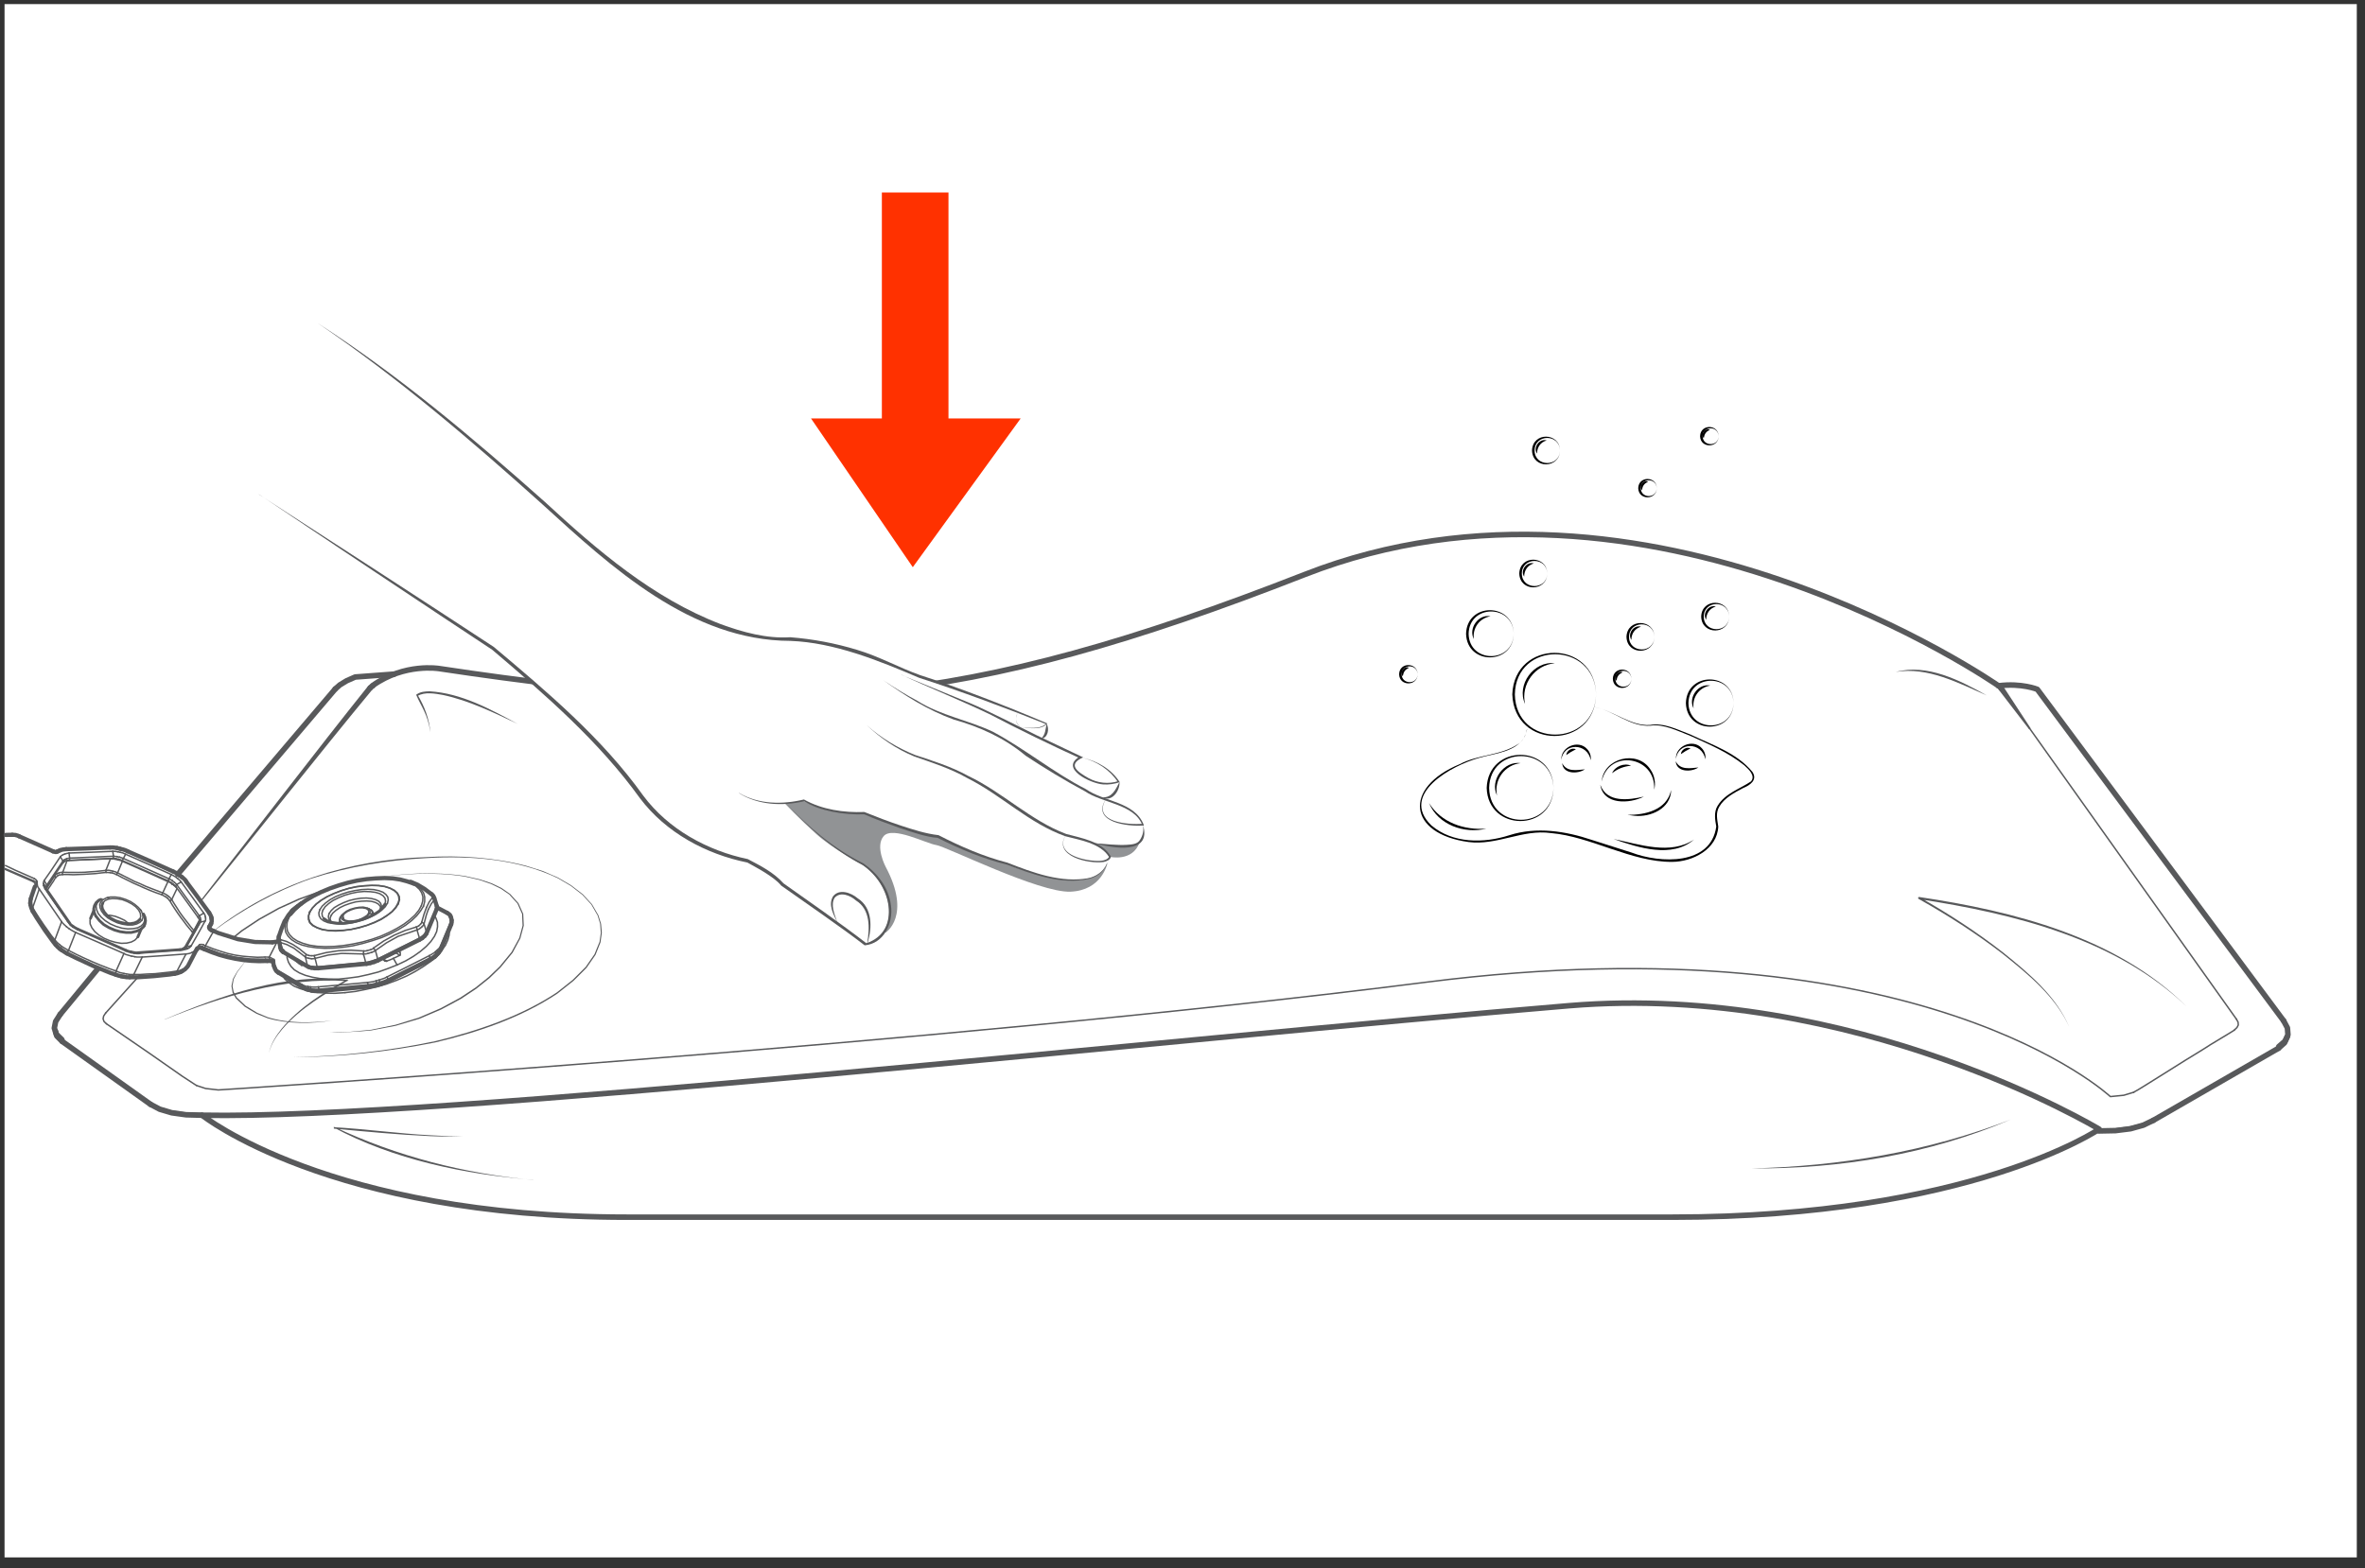 <?xml version="1.0" encoding="UTF-8"?>
<svg id="_Слой_1" data-name="Слой_1" xmlns="http://www.w3.org/2000/svg" version="1.1" viewBox="0 0 213.34 141.51">
  <rect x="0" y="0" width="213.34" height="141.51" fill="#333333" stroke="none"/>
  <!-- Generator: Adobe Illustrator 29.6.1, SVG Export Plug-In . SVG Version: 2.1.1 Build 9)  -->
  <defs>
    <style>
      .st0 {
        stroke-width: .5px;
      }

      .st0, .st1, .st2, .st3, .st4, .st5, .st6 {
        fill: none;
      }

      .st0, .st2, .st3, .st4, .st5, .st6 {
        stroke: #58595b;
        stroke-linecap: round;
        stroke-linejoin: round;
      }

      .st1 {
        stroke: #000;
        stroke-miterlimit: 10;
        stroke-width: 1.35px;
      }

      .st7 {
        fill: #919395;
      }

      .st2 {
        stroke-width: .13px;
      }

      .st8 {
        fill: #fff;
      }

      .st3 {
        stroke-width: .5px;
      }

      .st4 {
        stroke-width: .25px;
      }

      .st5 {
        stroke-width: .38px;
      }

      .st9 {
        fill: #58595b;
      }

      .st10 {
        fill: #ff3100;
      }

      .st6 {
        stroke-width: .06px;
      }
    </style>
  </defs>
  <rect class="st8" x=".41" y=".37" width="212.19" height="140.16"/>
  <line class="st2" x1="6.22" y1="77.63" x2="6.08" y2="77.63"/>
  <line class="st2" x1="4.95" y1="79.01" x2="5.01" y2="78.84"/>
  <polyline class="st2" points="5.7 77.83 5.7 77.8 5.71 77.78 5.71 77.75 5.7 77.72 5.68 77.68"/>
  <line class="st2" x1="2.73" y1="81.5" x2="2.77" y2="81.3"/>
  <polyline class="st2" points="4.23 79.99 4.25 79.97 4.25 79.94 4.25 79.9 4.25 79.87 4.23 79.85"/>
  <polyline class="st2" points="4.21 80.1 4.21 80.09 4.2 80.07 4.18 80.04"/>
  <polyline class="st2" points="2.75 81.65 2.75 81.63 2.77 81.43"/>
  <polyline class="st2" points="4.23 80.26 4.23 80.24 4.21 80.22 4.2 80.19"/>
  <polyline class="st2" points="2.77 81.3 2.78 81.1 2.8 81.06"/>
  <polyline class="st2" points="6.03 86.03 6.03 86.01 6.08 85.91 6.18 85.76"/>
  <polyline class="st2" points="2.95 82.22 2.92 82.07 2.95 81.9"/>
  <polyline class="st2" points="5.02 85.23 4.99 85.2 4.94 85.02 4.95 84.81"/>
  <polyline class="st2" points="5.64 78.91 5.64 78.86 5.63 78.81 5.64 78.76 5.66 78.71"/>
  <line class="st2" x1="6.03" y1="77.65" x2="6.05" y2="77.65"/>
  <polyline class="st2" points="5.31 78.77 5.48 78.72 5.66 78.71"/>
  <line class="st2" x1="6.05" y1="77.65" x2="5.66" y2="78.71"/>
  <line class="st2" x1="6.03" y1="77.65" x2="6.22" y2="77.63"/>
  <polyline class="st2" points="5.7 77.72 5.83 77.68 5.88 77.66"/>
  <line class="st2" x1="5.17" y1="78.83" x2="5.31" y2="78.77"/>
  <polyline class="st2" points="6.08 77.63 6.07 77.65 5.95 77.68"/>
  <polyline class="st2" points="6.22 77.63 6.23 77.61 6.25 77.6 6.27 77.58 6.28 77.56 6.28 77.53 6.28 77.5 6.3 77.46 6.28 77.43"/>
  <line class="st2" x1="6.23" y1="76.97" x2="6.28" y2="77.43"/>
  <polyline class="st2" points="6.28 77.43 6.22 77.45 6.17 77.45 6.15 77.45 6.01 77.48"/>
  <polyline class="st2" points="5.95 77.68 5.93 77.68 5.91 77.7 5.88 77.7 5.86 77.72 5.85 77.72 5.83 77.73 5.8 77.73 5.78 77.75"/>
  <polyline class="st2" points="4.95 79.01 5.04 78.91 5.17 78.83"/>
  <polyline class="st2" points="6.01 77.48 6 77.5 5.98 77.5 5.95 77.51 5.93 77.51 5.91 77.53 5.9 77.53 5.88 77.55 5.85 77.55"/>
  <polyline class="st2" points="5.85 77.55 5.8 77.58 5.76 77.6 5.76 77.61 5.68 77.68"/>
  <polyline class="st2" points="5.02 79.18 4.99 79.14 4.95 79.09 4.94 79.06 4.95 79.01"/>
  <polyline class="st2" points="4.23 80.14 4.38 79.89 4.57 79.62 4.75 79.31 4.95 79.01"/>
  <line class="st2" x1="5.68" y1="77.68" x2="4.23" y2="79.85"/>
  <line class="st2" x1="5.68" y1="77.68" x2="5.44" y2="77.31"/>
  <line class="st2" x1="3.98" y1="79.46" x2="4.23" y2="79.85"/>
  <polyline class="st2" points="4.23 79.85 4.21 79.89 4.2 79.92 4.2 79.94 4.18 80.04"/>
  <polyline class="st2" points="3.17 79.94 3.19 79.82 3.15 79.72 3.09 79.62 2.99 79.55"/>
  <line class="st2" x1="4.18" y1="80.04" x2="3.91" y2="79.73"/>
  <polyline class="st2" points="4.18 80.04 4.18 80.05 4.18 80.07 4.18 80.1 4.2 80.12 4.2 80.14 4.2 80.15 4.2 80.17 4.2 80.19"/>
  <polyline class="st2" points="3.27 79.72 3.26 79.65 3.21 79.58 3.14 79.52 3.04 79.48"/>
  <polyline class="st2" points="3.17 79.94 3.22 79.85 3.27 79.72"/>
  <polyline class="st2" points="3.15 79.99 3.15 79.97 3.17 79.94"/>
  <polyline class="st2" points="3.27 79.72 3.31 79.62 3.32 79.53"/>
  <line class="st2" x1="3.34" y1="79.6" x2="2.77" y2="81.3"/>
  <line class="st2" x1="3.93" y1="79.9" x2="4.2" y2="80.19"/>
  <polyline class="st2" points="4.2 80.19 4.21 80.26 4.21 80.29 4.23 80.31 4.3 80.42"/>
  <line class="st2" x1=".41" y1="78.43" x2="2.99" y2="79.55"/>
  <line class="st2" x1=".42" y1="78.36" x2="3.04" y2="79.48"/>
  <polyline class="st2" points="2.95 81.9 2.84 81.67 2.77 81.43"/>
  <line class="st2" x1="5.34" y1="78.96" x2="5.64" y2="78.91"/>
  <polyline class="st2" points="5.22 79.01 5.22 79.01 5.24 78.99 5.26 78.99 5.27 78.98 5.29 78.98 5.31 78.96 5.32 78.96 5.34 78.96"/>
  <line class="st2" x1="5.02" y1="79.18" x2="5.22" y2="79.01"/>
  <polyline class="st2" points="4.27 80.32 4.37 80.19 4.45 80.05 4.55 79.92 4.64 79.77 4.74 79.63 4.84 79.48 4.92 79.33 5.02 79.18"/>
  <line class="st2" x1="5.56" y1="85.39" x2="5.39" y2="85.25"/>
  <polyline class="st2" points="5.39 85.25 5.14 85.03 4.95 84.81"/>
  <polyline class="st2" points="6.18 85.76 5.85 85.57 5.56 85.39"/>
  <line class="st4" x1="4.3" y1="80.42" x2="6.32" y2="83.35"/>
  <line class="st2" x1="4.3" y1="80.42" x2="4.06" y2="80.2"/>
  <line class="st2" x1="6.1" y1="83.13" x2="6.32" y2="83.35"/>
  <line class="st2" x1="6.18" y1="85.76" x2="6.82" y2="84.14"/>
  <line class="st2" x1="2.95" y1="81.9" x2="3.54" y2="80.22"/>
  <polyline class="st2" points="4.95 84.81 4.64 84.43 4.27 83.91 3.93 83.43 3.56 82.88 3.27 82.43 2.95 81.9"/>
  <line class="st2" x1="5.56" y1="83.17" x2="4.95" y2="84.81"/>
  <polyline class="st4" points="6.59 83.6 6.79 83.72 7.01 83.84"/>
  <polyline class="st4" points="6.38 83.45 6.42 83.47 6.44 83.49 6.47 83.5 6.49 83.52 6.52 83.54 6.54 83.55 6.57 83.59 6.59 83.6"/>
  <polyline class="st2" points="6.1 83.13 6.22 83.3 6.38 83.45"/>
  <polyline class="st2" points="4.06 80.2 5.19 81.84 6.1 83.13"/>
  <polyline class="st2" points="3.93 79.9 3.98 80.04 4.06 80.2"/>
  <polyline class="st2" points="3.91 79.73 3.91 79.75 3.91 79.77 3.93 79.78 3.93 79.82 3.93 79.83 3.93 79.85 3.93 79.87 3.93 79.9"/>
  <polyline class="st2" points="3.98 79.46 3.93 79.58 3.91 79.73"/>
  <polyline class="st2" points="5.44 77.31 4.64 78.51 3.98 79.46"/>
  <polyline class="st2" points="5.68 77.13 5.54 77.21 5.44 77.31"/>
  <polyline class="st2" points="5.85 77.06 5.83 77.06 5.81 77.08 5.78 77.08 5.76 77.09 5.75 77.09 5.71 77.11 5.7 77.11 5.68 77.13"/>
  <polyline class="st2" points="6.23 76.97 6.03 77.01 5.85 77.06"/>
  <polyline class="st5" points="5.98 76.62 5.81 76.64 5.64 76.66 5.43 76.72"/>
  <polyline class="st5" points="5.43 76.72 5.41 76.74 5.38 76.74 5.36 76.76 5.32 76.76 5.31 76.77 5.29 76.79 5.26 76.79 5.24 76.81"/>
  <line class="st5" x1="5.24" y1="76.81" x2="5.16" y2="76.84"/>
  <polyline class="st5" points="5.16 76.84 5.09 76.88 4.99 76.88 4.87 76.84 4.79 76.83"/>
  <polyline class="st5" points="1.72 75.46 3.44 76.22 4.79 76.82"/>
  <polyline class="st5" points="1.72 75.46 1.66 75.43 1.57 75.39 1.49 75.38 1.41 75.34 1.32 75.34 1.25 75.33 1.17 75.33 1.1 75.33"/>
  <polyline class="st5" points=".51 75.34 .85 75.33 1.1 75.33"/>
  <polyline class="st2" points="3.1 79.28 1.35 78.51 .49 78.1"/>
  <polyline class="st2" points="3.1 79.28 3.21 79.35 3.27 79.41 3.32 79.48 3.32 79.53"/>
  <line class="st2" x1="3.32" y1="79.53" x2="3.34" y2="79.6"/>
  <polyline class="st2" points="3.36 79.78 3.34 79.77 3.34 79.73 3.34 79.72 3.34 79.7 3.34 79.67 3.34 79.65 3.34 79.63 3.34 79.6"/>
  <polyline class="st2" points="3.36 79.78 3.37 79.9 3.42 80.04 3.54 80.22"/>
  <polyline class="st2" points="3.54 80.22 4.67 81.87 5.56 83.17"/>
  <polyline class="st2" points="5.56 83.17 5.66 83.3 5.78 83.42 6 83.62"/>
  <polyline class="st2" points="6.22 83.79 6.18 83.75 6.15 83.74 6.13 83.72 6.1 83.7 6.07 83.67 6.05 83.65 6.01 83.64 6 83.62"/>
  <polyline class="st2" points="6.22 83.79 6.37 83.89 6.54 83.99 6.82 84.14"/>
  <polyline class="st3" points="5.01 93.09 5.12 93.48 5.61 93.97"/>
  <line class="st2" x1="5.58" y1="93.81" x2="5.61" y2="93.97"/>
  <polyline class="st3" points="5.43 91.53 5.02 92.17 4.9 92.77 5.09 93.33 5.58 93.81"/>
  <polyline class="st2" points="5.7 77.83 5.75 77.78 5.81 77.73"/>
  <line class="st4" x1="8.47" y1="82.14" x2="8.17" y2="82.86"/>
  <polyline class="st5" points="2.78 81.11 2.75 81.26 2.73 81.5"/>
  <line class="st2" x1="4.23" y1="79.99" x2="5.7" y2="77.83"/>
  <line class="st5" x1="2.73" y1="81.5" x2="2.75" y2="81.63"/>
  <polyline class="st2" points="4.21 80.1 4.21 80.04 4.23 79.99"/>
  <line class="st2" x1="4.23" y1="80.26" x2="4.21" y2="80.1"/>
  <polyline class="st5" points="2.75 81.65 2.82 81.92 2.95 82.22"/>
  <polyline class="st2" points="4.32 80.44 4.25 80.34 4.23 80.26"/>
  <polyline class="st5" points="3.15 80 3.07 80.22 2.78 81.08"/>
  <line class="st5" x1="5.39" y1="85.6" x2="5.56" y2="85.74"/>
  <polyline class="st5" points="5.02 85.23 5.19 85.44 5.41 85.62"/>
  <polyline class="st5" points="5.58 85.74 5.8 85.89 6.03 86.03"/>
  <polyline class="st5" points="2.95 82.22 3.32 82.83 4.05 83.94 4.8 84.98 5.02 85.25"/>
  <line class="st2" x1="4.94" y1="92.94" x2="4.97" y2="93.09"/>
  <polyline class="st2" points="36.46 79.41 36.5 79.41 36.51 79.43"/>
  <polyline class="st2" points="38.84 80.64 38.87 80.64 38.89 80.66 38.9 80.66 38.92 80.68"/>
  <polyline class="st2" points="38.95 80.76 38.99 80.78 39 80.79 39.04 80.81 39.05 80.83 39.09 80.84 39.1 80.86 39.1 80.89"/>
  <line class="st2" x1="36.35" y1="79.4" x2="36.29" y2="79.38"/>
  <polyline class="st5" points="26.81 81.8 26.74 81.85 26.67 81.92"/>
  <polyline class="st2" points="26.2 82.48 26.18 82.48 25.92 82.91"/>
  <polyline class="st2" points="38.2 81.77 38.31 81.35 38.31 80.94 38.21 80.57 37.99 80.26 37.66 79.95 37.29 79.73"/>
  <polyline class="st2" points="25.23 84.41 25.21 84.43 25.19 84.44 25.18 84.48 25.16 84.49"/>
  <line class="st2" x1="25.14" y1="84.75" x2="25.14" y2="84.8"/>
  <polyline class="st2" points="39.39 82.04 39.39 82.04 39.41 82 39.41 81.95 39.39 81.92"/>
  <polyline class="st2" points="38.47 84.23 38.47 84.23 38.48 84.19 38.48 84.14 38.47 84.11"/>
  <polyline class="st2" points="38.3 84.46 38.31 84.44 38.33 84.41 38.33 84.38 38.33 84.33 38.33 84.29"/>
  <polyline class="st2" points="38.09 84.65 38.11 84.61 38.13 84.6 38.13 84.54 38.13 84.51 38.11 84.48"/>
  <line class="st2" x1="27.93" y1="82.29" x2="27.93" y2="82.34"/>
  <polyline class="st5" points="25.56 85.91 25.55 85.91 25.51 85.87 25.49 85.84 25.48 85.79"/>
  <polyline class="st2" points="27.8 87.22 27.78 87.22 27.77 87.19 27.73 87.15 27.72 87.1"/>
  <polyline class="st2" points="28.09 87.32 28.07 87.32 28.04 87.3 28 87.27 27.98 87.24 27.97 87.19"/>
  <polyline class="st2" points="37.83 84.8 37.84 84.8 37.84 84.78 37.86 84.76 37.86 84.73 37.86 84.68 37.84 84.65"/>
  <polyline class="st2" points="34.06 86.68 34.07 86.68 34.07 86.66 34.09 86.63 34.09 86.6 34.09 86.56 34.07 86.53"/>
  <polyline class="st2" points="33.75 86.8 33.75 86.8 33.75 86.78 33.75 86.77 33.74 86.73 33.74 86.7 33.72 86.66"/>
  <polyline class="st2" points="28.71 87.37 28.69 87.37 28.67 87.35 28.66 87.34 28.64 87.3 28.62 87.27 28.61 87.24"/>
  <polyline class="st2" points="33.4 86.9 33.4 86.9 33.4 86.88 33.38 86.87 33.38 86.83 33.37 86.8 33.37 86.77"/>
  <polyline class="st2" points="33.07 86.97 33.05 86.97 33.03 86.95 33.01 86.93 33 86.92 33 86.87 32.98 86.83"/>
  <polyline class="st2" points="33.69 82.41 33.7 82.44 33.7 82.53"/>
  <polyline class="st2" points="33.49 82.12 33.5 82.14 33.59 82.31 33.55 82.51"/>
  <polyline class="st2" points="34.33 81.85 34.29 81.75 34.12 81.57 33.86 81.43 33.5 81.33 33.08 81.3 32.59 81.32 32.09 81.38 31.58 81.52 31.1 81.69 30.68 81.89 30.31 82.14 30.02 82.39 29.85 82.64"/>
  <line class="st2" x1="31.03" y1="82.98" x2="30.93" y2="82.63"/>
  <polyline class="st2" points="33.62 82.56 33.6 82.56 33.59 82.54 33.57 82.53 33.55 82.51"/>
  <line class="st2" x1="30.69" y1="83.3" x2="30.64" y2="83.2"/>
  <polyline class="st2" points="30.98 83.3 30.93 83.28 30.74 83.15 30.66 82.98 30.69 82.78"/>
  <line class="st2" x1="33.55" y1="82.51" x2="33.44" y2="82.69"/>
  <polyline class="st2" points="29.85 82.64 29.78 82.88 29.8 83.05"/>
  <polyline class="st2" points="29.68 82.44 29.62 82.71 29.67 82.95 29.78 83.1"/>
  <polyline class="st2" points="29.23 82.9 29.08 82.68 29.04 82.41 29.13 82.12"/>
  <line class="st2" x1="35.91" y1="81.6" x2="35.89" y2="81.53"/>
  <line class="st2" x1="26.64" y1="86.66" x2="26.74" y2="86.61"/>
  <line class="st2" x1="27.33" y1="87.05" x2="27.21" y2="87.1"/>
  <line class="st2" x1="35.86" y1="85.79" x2="36.08" y2="85.94"/>
  <line class="st2" x1="34.88" y1="86.73" x2="34.55" y2="86.5"/>
  <polyline class="st2" points="15.81 79.94 15.75 79.9 15.64 79.8"/>
  <line class="st2" x1="17.49" y1="83.97" x2="17.54" y2="84.04"/>
  <line class="st2" x1="15.97" y1="80.17" x2="15.49" y2="81.18"/>
  <polyline class="st2" points="40.7 83.3 40.75 83.11 40.74 83.03"/>
  <line class="st2" x1="24.67" y1="86.75" x2="24.5" y2="86.71"/>
  <polyline class="st2" points="24.4 86.66 24.4 86.66 24.44 86.68 24.5 86.7 24.55 86.71"/>
  <polyline class="st2" points="24.33 86.56 24.5 86.61 24.6 86.68 24.69 86.75 24.69 86.78"/>
  <line class="st5" x1="19.04" y1="83.35" x2="18.87" y2="83.67"/>
  <polyline class="st2" points="17.98 83.25 17.99 83.23 18.01 83.22 18.04 83.2 18.08 83.2"/>
  <polyline class="st2" points="16.73 85.49 16.75 85.45 16.76 85.44 16.8 85.42 16.81 85.42"/>
  <polyline class="st2" points="40.7 83.3 40.7 83.35 40.7 83.38 40.69 83.42"/>
  <polyline class="st2" points="39.79 85.54 39.79 85.57 39.79 85.6 39.78 85.62"/>
  <polyline class="st2" points="39.47 86.06 39.47 86.06 39.58 85.94"/>
  <polyline class="st2" points="27.33 89.04 27.35 89.09 27.36 89.12 27.38 89.14"/>
  <polyline class="st2" points="27.63 89.26 27.65 89.26 27.93 89.32"/>
  <polyline class="st2" points="15.74 87.86 15.77 87.86 15.89 87.77 15.97 87.62"/>
  <polyline class="st2" points="38.7 86.66 38.7 86.66 38.72 86.65"/>
  <polyline class="st2" points="11.68 88.18 11.78 88.18 11.94 88.09 12.07 87.93"/>
  <polyline class="st2" points="34.88 88.58 34.9 88.58 34.92 88.57"/>
  <line class="st2" x1="34.28" y1="88.82" x2="34.28" y2="88.82"/>
  <polyline class="st2" points="28.94 89.42 28.94 89.42 28.93 89.42"/>
  <polyline class="st2" points="33.37 89.02 33.37 89.02 33.35 89.02"/>
  <polyline class="st2" points="34.02 88.9 34.02 88.9 34.02 88.89"/>
  <polyline class="st2" points="10.42 87.94 10.41 87.91 10.42 87.81 10.47 87.62"/>
  <line class="st2" x1="17.35" y1="84.09" x2="17.42" y2="84.24"/>
  <path class="st9" d="M22.2,86.65s-.8,1.09-.79,1.07c0,0-.34.66-.34.66.02-.08-.11.7-.1.59,0,0,.11.55.11.55-.05-.1.3.52.29.5-.06-.07.79.74.78.73-.05-.03,1.06.64,1.05.64-.04-.02,1,.42.96.4,1.82.56,3.92.54,5.81.29-1.82.31-4.01.33-5.83-.2-.02,0-.98-.4-.99-.4,0,0-1.07-.63-1.07-.64,0-.02-.8-.73-.8-.75,0,0-.3-.52-.3-.52v-.02s-.1-.56-.1-.56v-.02s.12-.62.13-.63c0,0,.36-.65.37-.65,0,0,.83-1.09.84-1.04h0Z"/>
  <path class="st9" d="M33.42,79.29c2.78-.5,5.74-.67,8.55-.24,0,0,1.33.3,1.33.3,0,0,1.04.35,1.05.35,0,0,.91.43.91.44,0,0,.76.52.76.53,0,.01.75.82.75.83,0,.02.43.94.43.96,0,0,.05,1.06.05,1.06,0,.03-.3,1.13-.31,1.15,0,0-.7,1.3-.7,1.3,0,0-1.08,1.31-1.08,1.32,0,.01-.99.96-1,.97,0,0-1.19.96-1.2.96,0,0-1.36.91-1.37.91,0,0-1.78.96-1.79.96,0,0-1.97.84-1.97.84-.01,0-2.12.63-2.13.63,0,0-2.21.42-2.21.42-.97.1-2.73.21-3.71.17,0-.01,1.82-.05,1.82-.05,0,0,1.88-.18,1.88-.18-.02,0,2.22-.45,2.19-.45,0,0,2.14-.66,2.11-.65,0,0,1.98-.85,1.96-.84,0,0,1.78-.96,1.78-.96-.03.02,1.38-.92,1.36-.9,0,0,1.2-.96,1.2-.96-.02.02,1.01-.97.99-.95,0,0,1.1-1.34,1.07-1.3,0,0,.73-1.33.7-1.28,0,.01.32-1.18.3-1.11,0,.01-.05-1.12-.04-1.04,0,0-.42-.94-.42-.94.05.04-.75-.82-.73-.82.04.03-.78-.53-.74-.51,0,0-.92-.45-.9-.44,0,0-1.04-.36-1.04-.36.02,0-1.33-.31-1.33-.31-2.78-.46-5.8-.26-8.54.18h0Z"/>
  <polyline class="st2" points="21.04 84.61 21.81 83.99 23.38 82.95 25.14 81.97 26.99 81.13 28.96 80.42 29.68 80.2"/>
  <path class="st9" d="M19.25,84c5.49-4.32,12.29-6.44,19.22-6.66,2.93-.18,6.12.03,8.98.78,0,0,1.53.48,1.53.48,0,0,1.36.59,1.36.59,0,0,1.18.69,1.18.69,0,0,1.05.8,1.05.81,0,0,.83.89.83.9,0,0,.58.99.58,1,0,.01.24.76.24.77,0,0,.07.81.07.81,0,.03-.12.84-.12.86,0,0-.45,1.13-.45,1.13,0,.01-.81,1.16-.81,1.17,0,.02-1.17,1.16-1.17,1.17,0,0-1.45,1.15-1.45,1.15-3.27,2.18-7.22,3.52-11.02,4.41-4.18.84-8.61,1.33-12.85,1.34,4.24-.08,8.66-.57,12.83-1.45,3.76-.9,7.76-2.25,10.98-4.4,0,0,1.47-1.16,1.44-1.14,0,0,1.16-1.16,1.16-1.16-.02.04.8-1.16.8-1.15-.03.07.47-1.17.45-1.1l.12-.84c0,.06-.07-.85-.06-.79,0,0-.23-.76-.23-.76.03.05-.59-1.02-.56-.98l-.82-.89s-1.06-.82-1.03-.8c0,0-1.19-.7-1.17-.69-3.62-1.74-7.89-2.06-11.85-1.82-3.52.18-7.11.78-10.46,1.87-3.12,1.1-6.13,2.76-8.76,4.72h0Z"/>
  <polyline class="st2" points="39.19 81.06 39.31 81.45 39.41 81.75"/>
  <polyline class="st2" points="39.41 81.75 39.41 81.8 39.41 81.85 39.39 81.92"/>
  <polyline class="st2" points="39.17 81.21 39.19 81.13 39.19 81.06"/>
  <polyline class="st2" points="39 80.91 39.04 80.91 39.07 80.93 39.1 80.94 39.12 80.96 39.14 80.98 39.15 81.01 39.17 81.03 39.19 81.06"/>
  <polyline class="st2" points="39 81.01 39.02 81.01 39.05 81.05 39.09 81.06 39.1 81.1 39.12 81.11 39.14 81.15 39.15 81.18 39.17 81.21"/>
  <polyline class="st2" points="38.47 81.89 38.72 81.38 39 81.01"/>
  <polyline class="st2" points="39 81.01 39.02 80.94 39 80.91"/>
  <polyline class="st2" points="39 80.91 39 80.89 39 80.86 38.99 80.84 38.99 80.83 38.97 80.81 38.97 80.79 38.95 80.78 38.95 80.76"/>
  <polyline class="st2" points="38.95 80.76 38.9 80.69 38.84 80.64"/>
  <polyline class="st2" points="38.84 80.64 38.2 80.17 37.59 79.8 37 79.55 36.46 79.41"/>
  <polyline class="st2" points="36.46 79.41 36.4 79.4 36.35 79.4"/>
  <polyline class="st5" points="26.67 81.92 26.64 81.94 26.62 81.95 26.59 81.97 26.57 82 26.54 82.02 26.52 82.04 26.49 82.06 26.47 82.07"/>
  <polyline class="st5" points="26.47 82.07 26.39 82.14 26.34 82.19"/>
  <polyline class="st5" points="26.34 82.19 26.02 82.58 25.71 83.08"/>
  <polyline class="st5" points="37.29 79.73 37.24 79.7 36.7 79.52 36.09 79.36 35.42 79.26 34.68 79.23 33.89 79.26 33.07 79.33 32.22 79.46 31.38 79.65 30.56 79.89 29.75 80.17 28.98 80.49 28.27 80.84 27.61 81.23 27.04 81.63 26.57 82.06 26.2 82.48"/>
  <polyline class="st2" points="35.94 81.53 36.04 81.2 36.01 80.88 35.86 80.59 35.59 80.34 35.2 80.14 34.73 79.99 34.18 79.9 33.55 79.89 32.88 79.92 32.17 80 31.47 80.15 30.78 80.37 30.1 80.63 29.5 80.91 28.96 81.23 28.51 81.58 28.17 81.94 27.93 82.29"/>
  <polyline class="st2" points="38.01 81.72 38.13 81.32 38.15 80.93 38.04 80.56 37.83 80.24 37.51 79.95 37.09 79.72 36.56 79.52 35.98 79.38 35.32 79.28 34.6 79.25 33.82 79.28 33.03 79.35 32.21 79.48 31.38 79.65 30.58 79.89 29.78 80.15 29.04 80.47 28.34 80.81 27.72 81.2 27.16 81.58 26.69 82 26.32 82.41 26.05 82.83"/>
  <polyline class="st5" points="25.14 84.8 25.23 85.18 25.29 85.5"/>
  <polyline class="st5" points="25.34 85.66 25.34 85.64 25.33 85.62 25.33 85.6 25.31 85.57 25.31 85.55 25.31 85.54 25.29 85.52 25.29 85.5"/>
  <polyline class="st2" points="25.21 84.58 25.19 84.6 25.18 84.63 25.16 84.65 25.14 84.68 25.14 84.71 25.14 84.75 25.14 84.76 25.14 84.8"/>
  <polyline class="st2" points="25.14 84.8 25.14 84.81 25.14 84.83 25.16 84.85 25.16 84.86 25.16 84.9 25.18 84.91 25.18 84.93 25.19 84.95"/>
  <polyline class="st2" points="25.34 85.66 25.26 85.25 25.19 84.95"/>
  <polyline class="st5" points="25.48 85.79 25.41 85.76 25.38 85.71 25.34 85.66"/>
  <polyline class="st2" points="25.26 84.71 25.23 84.75 25.21 84.76 25.21 84.8 25.19 84.83 25.18 84.85 25.18 84.88 25.18 84.91 25.19 84.95"/>
  <polyline class="st2" points="25.19 84.95 25.23 85.02 25.31 85.05"/>
  <polyline class="st2" points="39.17 81.21 39.29 81.6 39.39 81.92"/>
  <polyline class="st2" points="38.63 82.07 38.92 81.53 39.17 81.21"/>
  <line class="st2" x1="39.39" y1="81.92" x2="38.47" y2="84.11"/>
  <polyline class="st2" points="38.25 83.37 38.45 82.59 38.63 82.07"/>
  <polyline class="st2" points="38.47 84.11 38.35 83.69 38.25 83.37"/>
  <polyline class="st2" points="38.47 84.11 38.43 84.16 38.38 84.23 38.33 84.29"/>
  <polyline class="st2" points="38.09 83.59 38.2 83.49 38.25 83.37"/>
  <polyline class="st2" points="38.04 83.22 38.08 83.23 38.11 83.25 38.15 83.27 38.16 83.28 38.2 83.3 38.21 83.32 38.23 83.35 38.25 83.37"/>
  <line class="st2" x1="34.7" y1="86.71" x2="34.8" y2="86.68"/>
  <polyline class="st2" points="38.33 84.29 38.3 84.31 38.28 84.34 38.25 84.36 38.23 84.38 38.2 84.41 38.18 84.43 38.15 84.44 38.11 84.48"/>
  <polyline class="st2" points="37.91 83.75 37.93 83.74 37.96 83.72 37.98 83.7 38.01 83.67 38.03 83.65 38.06 83.64 38.08 83.62 38.09 83.59"/>
  <polyline class="st2" points="38.11 84.48 38.04 84.53 37.94 84.6 37.84 84.65"/>
  <polyline class="st2" points="37.62 83.91 37.79 83.84 37.91 83.75"/>
  <polyline class="st2" points="25.48 85.79 25.38 85.39 25.31 85.05"/>
  <line class="st2" x1="27.72" y1="87.1" x2="25.48" y2="85.79"/>
  <polyline class="st2" points="27.55 86.36 27.65 86.78 27.72 87.1"/>
  <polyline class="st2" points="27.97 87.19 27.88 87.17 27.8 87.14 27.72 87.1"/>
  <polyline class="st2" points="25.34 84.8 25.33 84.81 25.31 84.85 25.29 84.88 25.29 84.91 25.29 84.95 25.29 84.98 25.29 85.02 25.31 85.05"/>
  <polyline class="st2" points="25.31 85.05 25.87 85.23 26.5 85.55 27.55 86.36"/>
  <polyline class="st2" points="27.63 86.13 27.61 86.14 27.6 86.18 27.58 86.21 27.56 86.24 27.56 86.28 27.55 86.29 27.55 86.33 27.55 86.36"/>
  <polyline class="st2" points="27.55 86.36 27.67 86.43 27.82 86.46"/>
  <polyline class="st2" points="28.27 87.24 28.24 87.22 28.19 87.22 28.15 87.22 28.12 87.22 28.09 87.2 28.05 87.2 28 87.2 27.97 87.19"/>
  <polyline class="st2" points="27.82 86.46 27.85 86.48 27.88 86.48 27.92 86.48 27.95 86.48 27.98 86.5 28.02 86.5 28.05 86.5 28.09 86.51"/>
  <polyline class="st2" points="28.61 87.24 28.49 87.24 28.37 87.24 28.27 87.24"/>
  <polyline class="st2" points="28.09 86.51 28.25 86.51 28.42 86.48"/>
  <polyline class="st2" points="34.07 86.53 33.96 86.58 33.84 86.61 33.72 86.66"/>
  <polyline class="st2" points="33.52 85.94 33.7 85.87 33.86 85.77"/>
  <polyline class="st2" points="33.72 86.66 33.67 86.68 33.64 86.68 33.59 86.7 33.54 86.71 33.5 86.73 33.45 86.73 33.4 86.75 33.37 86.77"/>
  <polyline class="st2" points="33.37 86.77 33.23 86.8 33.1 86.82 32.98 86.83"/>
  <polyline class="st2" points="33.17 86.04 33.22 86.03 33.25 86.01 33.3 86.01 33.35 85.99 33.38 85.97 33.44 85.96 33.47 85.96 33.52 85.94"/>
  <polyline class="st2" points="37.62 83.91 37.74 84.33 37.84 84.65"/>
  <polyline class="st2" points="34.07 86.53 33.96 86.11 33.86 85.77"/>
  <line class="st2" x1="37.84" y1="84.65" x2="34.07" y2="86.53"/>
  <polyline class="st2" points="32.78 86.08 33 86.08 33.17 86.04"/>
  <polyline class="st2" points="32.78 86.08 32.9 86.5 32.98 86.83"/>
  <polyline class="st2" points="28.61 87.24 28.51 86.82 28.42 86.48"/>
  <line class="st2" x1="32.98" y1="86.83" x2="28.61" y2="87.24"/>
  <polyline class="st2" points="33.69 85.55 33.72 85.59 33.74 85.6 33.75 85.64 33.79 85.67 33.81 85.69 33.82 85.72 33.84 85.76 33.86 85.77"/>
  <polyline class="st2" points="33.86 85.77 34.87 85.07 35.91 84.49 37.62 83.91"/>
  <polyline class="st2" points="37.54 83.65 37.56 83.69 37.57 83.7 37.59 83.74 37.61 83.77 37.61 83.8 37.62 83.84 37.62 83.87 37.62 83.91"/>
  <polyline class="st2" points="28.35 86.23 28.35 86.24 28.35 86.28 28.37 86.31 28.37 86.34 28.39 86.38 28.41 86.41 28.41 86.45 28.42 86.48"/>
  <polyline class="st2" points="28.42 86.48 29.6 86.18 30.81 86.03 32.78 86.08"/>
  <polyline class="st2" points="32.81 85.81 32.81 85.84 32.8 85.87 32.8 85.91 32.8 85.94 32.78 85.97 32.78 86.01 32.78 86.04 32.78 86.08"/>
  <polyline class="st2" points="26.05 82.83 26.03 82.85 26.02 82.85 26 82.86 25.98 82.86 25.97 82.88 25.95 82.88 25.93 82.9 25.92 82.91"/>
  <polyline class="st2" points="27.93 82.29 27.82 82.64 27.82 82.96 27.95 83.27 28.2 83.52 28.59 83.72 29.06 83.89 29.63 83.97 30.26 84.01 30.95 83.97 31.67 83.87 32.41 83.72 33.12 83.5 33.79 83.25 34.41 82.95 34.93 82.61 35.39 82.26 35.72 81.9 35.94 81.53"/>
  <polyline class="st2" points="26.05 82.83 25.9 83.25 25.87 83.64 25.93 84.01 26.12 84.34 26.42 84.65 26.82 84.91 27.33 85.12 27.93 85.29 28.61 85.39 29.35 85.42 30.15 85.4 30.98 85.32 31.84 85.18 32.69 85 33.54 84.76 34.34 84.48 35.1 84.14 35.81 83.77 36.45 83.38 36.98 82.98 37.44 82.56 37.78 82.14 38.01 81.72"/>
  <line class="st2" x1="25.92" y1="82.91" x2="25.71" y2="83.08"/>
  <polyline class="st2" points="25.71 83.08 25.46 83.69 25.23 84.41"/>
  <polyline class="st2" points="25.23 84.41 25.21 84.51 25.21 84.58"/>
  <polyline class="st2" points="25.21 84.58 25.21 84.6 25.23 84.61 25.23 84.63 25.23 84.65 25.24 84.66 25.24 84.68 25.24 84.7 25.26 84.71"/>
  <polyline class="st2" points="25.26 84.71 25.29 84.76 25.34 84.8"/>
  <polyline class="st2" points="25.34 84.8 25.85 84.95 26.42 85.23 27.01 85.62 27.63 86.13"/>
  <polyline class="st2" points="27.63 86.13 27.73 86.18 27.83 86.21"/>
  <polyline class="st2" points="27.83 86.21 27.87 86.21 27.9 86.23 27.93 86.23 27.97 86.23 28 86.23 28.04 86.24 28.07 86.24 28.1 86.24"/>
  <polyline class="st2" points="28.1 86.24 28.24 86.24 28.35 86.23"/>
  <polyline class="st2" points="28.35 86.23 29.41 85.96 30.52 85.79 31.65 85.74 32.81 85.81"/>
  <polyline class="st2" points="32.81 85.81 32.98 85.81 33.1 85.79"/>
  <polyline class="st2" points="33.1 85.79 33.15 85.77 33.18 85.76 33.23 85.76 33.27 85.74 33.32 85.72 33.35 85.72 33.4 85.71 33.44 85.69"/>
  <polyline class="st2" points="33.44 85.69 33.59 85.64 33.69 85.55"/>
  <polyline class="st2" points="33.69 85.55 34.61 84.91 35.57 84.38 36.55 83.96 37.54 83.65"/>
  <polyline class="st2" points="37.54 83.65 37.67 83.6 37.76 83.55"/>
  <polyline class="st2" points="37.76 83.55 37.78 83.54 37.81 83.52 37.83 83.49 37.86 83.47 37.88 83.45 37.89 83.43 37.93 83.4 37.94 83.38"/>
  <polyline class="st2" points="37.94 83.38 38.01 83.3 38.04 83.22"/>
  <polyline class="st2" points="38.04 83.22 38.25 82.49 38.47 81.89"/>
  <polyline class="st2" points="25.92 82.91 25.76 83.33 25.71 83.74 25.78 84.12 25.98 84.46 26.29 84.78 26.71 85.05 27.23 85.27 27.83 85.42 28.54 85.52 29.3 85.57 30.12 85.55 30.98 85.47 31.85 85.34 32.73 85.13 33.59 84.88 34.43 84.6 35.2 84.26 35.92 83.89 36.58 83.49 37.14 83.06 37.59 82.63 37.94 82.19 38.2 81.77"/>
  <polyline class="st2" points="33.3 82 33.32 82.02 33.49 82.12"/>
  <line class="st2" x1="30.69" y1="82.78" x2="30.78" y2="82.66"/>
  <polyline class="st2" points="34.34 82 34.41 81.75 34.34 81.52 34.18 81.33 33.89 81.18 33.52 81.08 33.07 81.03 32.56 81.05 32.04 81.13 31.5 81.26 31 81.45 30.54 81.67 30.15 81.9 29.87 82.17 29.68 82.44"/>
  <polyline class="st2" points="29.13 82.12 29.33 81.82 29.65 81.53 30.05 81.25 30.56 81 31.1 80.78 31.69 80.61 32.29 80.49 32.86 80.44 33.4 80.46 33.87 80.52 34.26 80.64 34.56 80.83 34.73 81.05 34.78 81.32 34.71 81.6"/>
  <polyline class="st2" points="27.97 82.27 28.2 81.92 28.54 81.57 28.99 81.23 29.52 80.91 30.12 80.63 30.78 80.37 31.47 80.17 32.17 80.02 32.86 79.94 33.54 79.9 34.14 79.92 34.7 80 35.17 80.15 35.55 80.36 35.81 80.59 35.96 80.88 35.99 81.2 35.89 81.53"/>
  <polyline class="st2" points="28.86 82.07 29.06 81.77 29.38 81.47 29.78 81.18 30.27 80.91 30.83 80.68 31.42 80.49 32.02 80.36 32.61 80.27 33.2 80.24 33.72 80.27 34.18 80.37 34.55 80.51 34.81 80.71 34.98 80.94 35.02 81.21 34.95 81.5"/>
  <polyline class="st2" points="33.37 82.39 33.38 82.19 33.3 82.04 33.08 81.92 32.76 81.85 32.39 81.87 31.99 81.94 31.58 82.06 31.25 82.22 30.98 82.43 30.81 82.63"/>
  <polyline class="st2" points="33.25 82.41 33.12 82.59 32.86 82.76 32.54 82.93 32.19 83.05 31.8 83.1 31.47 83.11 31.18 83.05 30.98 82.95 30.89 82.8 30.93 82.63"/>
  <polyline class="st2" points="30.93 82.63 31.08 82.43 31.32 82.26 31.64 82.11 31.99 81.99 32.36 81.92 32.71 81.92 33 81.97 33.18 82.07 33.28 82.22 33.25 82.41"/>
  <line class="st2" x1="33.37" y1="82.39" x2="33.55" y2="82.51"/>
  <polyline class="st2" points="30.81 82.63 30.78 82.83 30.88 82.98 31.1 83.1 31.4 83.17 31.79 83.17 32.19 83.1 32.59 82.96 32.95 82.8 33.2 82.59 33.37 82.39"/>
  <line class="st2" x1="30.81" y1="82.63" x2="30.69" y2="82.78"/>
  <polyline class="st2" points="34.31 82.07 34.31 82.06 34.33 82.04 34.34 82"/>
  <line class="st2" x1="34.71" y1="81.6" x2="34.34" y2="82"/>
  <polyline class="st6" points="34.95 81.5 34.92 81.52 34.88 81.52 34.85 81.52 34.81 81.53 34.78 81.55 34.76 81.57 34.73 81.58 34.71 81.6"/>
  <polyline class="st4" points="34.71 81.6 34.51 81.9 34.21 82.21 33.79 82.49 33.3 82.74 32.75 82.96 32.14 83.13 31.53 83.25 30.95 83.32 30.39 83.3 29.92 83.23 29.53 83.1 29.25 82.91 29.23 82.9"/>
  <polyline class="st2" points="35.89 81.53 35.67 81.89 35.35 82.26 34.92 82.59 34.38 82.93 33.77 83.22 33.1 83.49 32.39 83.69 31.67 83.86 30.96 83.94 30.27 83.97 29.65 83.96 29.09 83.86 28.61 83.7 28.25 83.5 27.98 83.25 27.87 82.95 27.85 82.63 27.97 82.27"/>
  <polyline class="st2" points="34.95 81.5 34.75 81.82 34.44 82.12 34.04 82.41 33.54 82.69 32.98 82.93 32.39 83.11 31.77 83.27 31.15 83.35 30.58 83.38 30.04 83.33 29.58 83.25 29.21 83.1 28.94 82.9 28.79 82.64 28.76 82.37 28.86 82.07"/>
  <line class="st2" x1="35.96" y1="85.74" x2="35.96" y2="85.74"/>
  <polyline class="st2" points="35.72 85.97 35.77 85.92 35.81 85.87 35.82 85.82 35.82 85.76"/>
  <line class="st2" x1="35.72" y1="85.97" x2="36.06" y2="86.21"/>
  <polyline class="st2" points="35.15 86.24 35.22 86.21 35.3 86.18 35.37 86.14 35.44 86.11 35.5 86.08 35.59 86.04 35.66 86.01 35.72 85.97"/>
  <polyline class="st2" points="39.15 82.59 39.32 82.83 39.46 83.22 39.47 83.62 39.39 84.06 39.19 84.49 38.87 84.95 38.45 85.4 37.91 85.86 37.3 86.29 36.6 86.7 35.82 87.07"/>
  <line class="st2" x1="36.16" y1="85.64" x2="35.96" y2="85.74"/>
  <polyline class="st2" points="36.08 85.94 36.01 85.82 35.96 85.74"/>
  <polyline class="st2" points="36.08 85.94 36.11 86.01 36.11 86.09 36.11 86.16 36.08 86.19 36.06 86.21"/>
  <polyline class="st2" points="35.49 86.48 35.55 86.45 35.62 86.41 35.71 86.38 35.77 86.34 35.84 86.31 35.91 86.28 35.98 86.24 36.06 86.21"/>
  <polyline class="st2" points="34.55 86.5 34.61 86.46 34.7 86.43 34.78 86.4 34.85 86.36 34.93 86.34 35 86.31 35.08 86.28 35.15 86.24"/>
  <polyline class="st2" points="26.64 86.66 26.62 86.63 26.62 86.61 26.64 86.55"/>
  <polyline class="st2" points="25.9 86.13 25.9 86.43 26.02 86.82 26.24 87.19 26.55 87.51 27.01 87.79 27.55 88.01 28.19 88.18 28.89 88.3 29.68 88.35 30.52 88.35 31.4 88.26 32.31 88.14 33.22 87.94 34.12 87.71 34.98 87.4 35.82 87.07"/>
  <line class="st2" x1="35.49" y1="86.48" x2="35.82" y2="87.07"/>
  <polyline class="st2" points="34.88 86.73 34.95 86.7 35.03 86.66 35.1 86.65 35.18 86.61 35.25 86.58 35.34 86.55 35.4 86.51 35.49 86.48"/>
  <polyline class="st2" points="34.88 86.73 34.83 86.75 34.8 86.73 34.71 86.71 34.65 86.66 34.6 86.6"/>
  <polyline class="st2" points="34.53 86.45 34.56 86.51 34.6 86.6"/>
  <polyline class="st2" points="30.39 87.2 31.01 87.17 31.85 87.07"/>
  <polyline class="st2" points="27.41 86.93 27.36 87 27.31 87.05 27.26 87.1 27.23 87.1 27.21 87.1"/>
  <polyline class="st2" points="26.64 86.66 26.69 86.71 26.76 86.78 26.82 86.83 26.89 86.88 26.96 86.95 27.04 87 27.13 87.05 27.21 87.1"/>
  <line class="st2" x1="15.07" y1="80.78" x2="15.22" y2="80.89"/>
  <polyline class="st2" points="14.68 80.57 14.88 80.66 15.07 80.78"/>
  <polyline class="st2" points="15.22 80.89 15.37 81.03 15.49 81.18"/>
  <line class="st2" x1="15.52" y1="79.77" x2="15.54" y2="79.77"/>
  <polyline class="st2" points="15.54 79.77 15.55 79.78 15.57 79.8 15.6 79.82 15.62 79.83 15.64 79.85 15.67 79.87 15.69 79.89 15.7 79.9"/>
  <line class="st2" x1="15.7" y1="79.9" x2="15.72" y2="79.9"/>
  <line class="st2" x1="15.52" y1="79.77" x2="15.45" y2="79.65"/>
  <polyline class="st2" points="15.17 79.55 15.33 79.63 15.44 79.7 15.52 79.77"/>
  <polyline class="st2" points="15.72 79.9 15.84 80.02 15.91 80.09 15.92 80.1"/>
  <line class="st2" x1="15.72" y1="79.9" x2="15.64" y2="79.8"/>
  <polyline class="st2" points="15.64 79.8 15.62 79.78 15.6 79.77 15.57 79.75 15.55 79.72 15.54 79.7 15.5 79.68 15.49 79.67 15.45 79.65"/>
  <polyline class="st2" points="15.45 79.65 15.32 79.57 15.17 79.48"/>
  <polyline class="st2" points="15.74 79.62 15.7 79.6 15.69 79.58 15.65 79.57 15.64 79.55 15.62 79.53 15.59 79.52 15.57 79.5 15.55 79.46"/>
  <line class="st2" x1="15.86" y1="80" x2="15.81" y2="79.94"/>
  <polyline class="st2" points="15.55 79.46 15.49 79.43 15.44 79.4 15.42 79.38 15.4 79.38 15.25 79.3"/>
  <polyline class="st2" points="15.94 79.82 15.89 79.77 15.86 79.73 15.86 79.72 15.84 79.72 15.74 79.62"/>
  <polyline class="st2" points="14.61 80.74 14.63 80.71 14.64 80.66 14.66 80.61 14.68 80.57"/>
  <polyline class="st2" points="10.51 78.91 10.52 78.88 10.56 78.84 10.57 78.79 10.61 78.76"/>
  <polyline class="st2" points="10.17 78.61 10.39 78.66 10.61 78.76"/>
  <line class="st2" x1="11.04" y1="77.72" x2="10.61" y2="78.76"/>
  <polyline class="st2" points="10.61 78.76 11.1 79.01 11.6 79.26 12.1 79.52 12.61 79.73 13.13 79.97 13.64 80.17 14.16 80.37 14.68 80.57"/>
  <line class="st2" x1="14.68" y1="80.57" x2="15.15" y2="79.55"/>
  <line class="st2" x1="9.98" y1="78.56" x2="10.17" y2="78.61"/>
  <polyline class="st2" points="10.62 77.58 10.81 77.63 10.93 77.66 11.03 77.72"/>
  <polyline class="st2" points="15.15 79.55 12.86 78.52 11.04 77.72"/>
  <line class="st2" x1="15.15" y1="79.55" x2="15.17" y2="79.55"/>
  <line class="st2" x1="15.17" y1="79.55" x2="15.17" y2="79.48"/>
  <line class="st2" x1="11.03" y1="77.72" x2="11.04" y2="77.65"/>
  <line class="st2" x1="11.03" y1="77.72" x2="11.04" y2="77.72"/>
  <line class="st2" x1="10.62" y1="77.58" x2="10.71" y2="77.53"/>
  <polyline class="st2" points="10.39 77.53 10.41 77.53 10.44 77.53 10.47 77.55 10.49 77.55 10.52 77.55 10.56 77.56 10.59 77.56 10.61 77.56"/>
  <line class="st2" x1="10.61" y1="77.56" x2="10.62" y2="77.58"/>
  <polyline class="st2" points="11.04 77.65 10.88 77.58 10.71 77.53"/>
  <polyline class="st2" points="9.55 78.54 9.77 78.52 9.98 78.56"/>
  <line class="st2" x1="10.37" y1="77.51" x2="10.39" y2="77.53"/>
  <line class="st2" x1="15.17" y1="79.48" x2="11.04" y2="77.65"/>
  <polyline class="st2" points="15.17 79.48 15.17 79.48 15.18 79.46 15.18 79.45 15.2 79.41 15.22 79.4 15.22 79.36 15.23 79.33 15.25 79.3"/>
  <polyline class="st2" points="11.04 77.65 11.04 77.63 11.04 77.61 11.06 77.6 11.06 77.58 11.08 77.55 11.1 77.51 11.11 77.48 11.13 77.46"/>
  <polyline class="st2" points="10.71 77.53 10.69 77.53 10.66 77.53 10.62 77.51 10.59 77.51 10.56 77.5 10.54 77.5 10.51 77.5 10.47 77.48"/>
  <polyline class="st2" points="11.13 77.46 11.04 77.43 10.98 77.4 10.96 77.4 10.79 77.34"/>
  <line class="st2" x1="15.25" y1="79.3" x2="11.13" y2="77.46"/>
  <line class="st2" x1="15.25" y1="79.3" x2="15.45" y2="78.91"/>
  <line class="st2" x1="11.33" y1="77.08" x2="11.13" y2="77.46"/>
  <line class="st2" x1="10.37" y1="77.51" x2="10.47" y2="77.48"/>
  <polyline class="st2" points="9.97 77.48 10.14 77.5 10.25 77.5 10.37 77.51"/>
  <polyline class="st2" points="10.79 77.34 10.76 77.34 10.72 77.33 10.71 77.33 10.67 77.33 10.64 77.31 10.61 77.31 10.57 77.29 10.56 77.29"/>
  <polyline class="st2" points="10.47 77.48 10.3 77.46 10.15 77.46"/>
  <polyline class="st2" points="10.56 77.29 10.47 77.28 10.41 77.28 10.39 77.28 10.24 77.26"/>
  <polyline class="st2" points="17.35 84.09 17.39 84.07 17.44 84.04 17.47 84.01 17.49 83.97"/>
  <polyline class="st2" points="15.32 81.28 15.37 81.26 15.42 81.25 15.45 81.21 15.49 81.18"/>
  <polyline class="st2" points="17.99 83.03 17.96 82.93 17.89 82.81"/>
  <polyline class="st2" points="18.08 82.85 18.06 82.8 18.04 82.76 18.04 82.74 17.98 82.64"/>
  <polyline class="st2" points="18.01 83.1 17.99 83.08 17.99 83.06 17.99 83.05 17.99 83.03"/>
  <polyline class="st2" points="15.49 81.18 15.72 81.55 15.96 81.92 16.19 82.29 16.44 82.64 16.7 82.98 16.97 83.32 17.22 83.65 17.49 83.97"/>
  <line class="st2" x1="17.49" y1="83.97" x2="18.01" y2="82.98"/>
  <polyline class="st2" points="18.11 83.01 18.11 82.98 18.09 82.96 18.09 82.95 18.09 82.93 18.09 82.91 18.09 82.9 18.08 82.88 18.08 82.85"/>
  <polyline class="st2" points="18.08 83.2 18.09 83.15 18.09 83.11 18.11 83.11 18.11 83.1 18.11 83.01"/>
  <line class="st2" x1="17.89" y1="82.81" x2="15.86" y2="80"/>
  <polyline class="st2" points="17.89 82.81 17.87 82.8 17.87 82.78 17.87 82.76 17.89 82.73 17.91 82.71 17.92 82.68 17.96 82.66 17.98 82.64"/>
  <polyline class="st2" points="15.86 80 15.84 79.99 15.84 79.95 15.84 79.94 15.86 79.92 15.86 79.89 15.89 79.87 15.91 79.83 15.94 79.82"/>
  <line class="st2" x1="17.98" y1="82.64" x2="15.94" y2="79.82"/>
  <line class="st2" x1="17.98" y1="82.64" x2="18.38" y2="82.39"/>
  <line class="st2" x1="16.34" y1="79.58" x2="15.94" y2="79.82"/>
  <polyline class="st2" points="9.58 78.72 9.56 78.67 9.55 78.62 9.55 78.57 9.55 78.54"/>
  <polyline class="st2" points="5.66 78.71 6.13 78.72 6.62 78.72 7.11 78.72 7.6 78.71 8.08 78.67 8.57 78.64 9.06 78.59 9.55 78.54"/>
  <line class="st2" x1="9.55" y1="78.54" x2="9.97" y2="77.48"/>
  <polyline class="st2" points="9.97 77.48 7.78 77.58 6.05 77.65"/>
  <line class="st2" x1="9.97" y1="77.48" x2="9.97" y2="77.48"/>
  <line class="st2" x1="9.97" y1="77.48" x2="10.15" y2="77.46"/>
  <line class="st2" x1="10.15" y1="77.46" x2="6.22" y2="77.63"/>
  <polyline class="st2" points="10.15 77.46 10.17 77.45 10.19 77.43 10.2 77.41 10.22 77.4 10.22 77.36 10.24 77.33 10.24 77.29 10.24 77.26"/>
  <polyline class="st5" points="24.5 86.71 24.4 86.71 24.33 86.71 24.32 86.71 24.3 86.71 24.1 86.71"/>
  <line class="st2" x1="10.24" y1="77.26" x2="6.28" y2="77.43"/>
  <line class="st2" x1="10.24" y1="77.26" x2="10.17" y2="76.82"/>
  <polyline class="st2" points="24 86.65 24.01 86.65 24.07 86.65 24.22 86.65 24.35 86.66 24.38 86.66 24.4 86.66"/>
  <polyline class="st2" points="23.95 86.55 24.15 86.55 24.33 86.56"/>
  <line class="st2" x1="18.41" y1="85.64" x2="18.19" y2="85.54"/>
  <line class="st2" x1="18.41" y1="85.64" x2="18.41" y2="85.64"/>
  <line class="st2" x1="18.21" y1="85.5" x2="18.41" y2="85.59"/>
  <line class="st2" x1="18.26" y1="85.42" x2="18.46" y2="85.5"/>
  <polyline class="st5" points="17.74 85.69 17.82 85.59 17.94 85.52 18.08 85.5 18.19 85.54"/>
  <line class="st2" x1="18.21" y1="85.5" x2="18.19" y2="85.54"/>
  <line class="st2" x1="18.41" y1="85.64" x2="18.41" y2="85.59"/>
  <polyline class="st5" points="24.1 86.71 23.39 86.73 22.67 86.7 21.95 86.63 21.22 86.51 20.52 86.36 19.79 86.16 19.1 85.92 18.41 85.64"/>
  <line class="st2" x1="24.1" y1="86.71" x2="24" y2="86.65"/>
  <polyline class="st2" points="24.4 86.66 24.37 86.63 24.35 86.61 24.33 86.56"/>
  <polyline class="st2" points="24.4 86.66 24.45 86.7 24.5 86.71"/>
  <line class="st2" x1="24.28" y1="86.38" x2="24.33" y2="86.56"/>
  <polyline class="st2" points="23.95 86.55 23.96 86.6 23.98 86.63 24 86.65"/>
  <polyline class="st2" points="18.46 85.5 18.45 85.52 18.45 85.54 18.43 85.55 18.43 85.57 18.43 85.59 18.41 85.59"/>
  <polyline class="st2" points="18.41 85.59 19.1 85.87 19.78 86.11 20.48 86.31 21.19 86.46 21.89 86.56 22.6 86.65 23.31 86.66 24 86.65"/>
  <polyline class="st2" points="17.77 85.64 17.84 85.55 17.96 85.49 18.09 85.47 18.21 85.5"/>
  <polyline class="st2" points="18.26 85.42 18.24 85.45 18.23 85.49 18.21 85.5"/>
  <polyline class="st2" points="18.46 85.5 19.79 86.01 21.17 86.36 22.57 86.53 23.95 86.55"/>
  <polyline class="st2" points="18.53 85.34 18.5 85.44 18.46 85.5"/>
  <polyline class="st2" points="17.87 85.45 17.92 85.39 18.03 85.37 18.14 85.39 18.26 85.42"/>
  <polyline class="st2" points="23.9 86.36 23.22 86.38 22.55 86.34 21.86 86.28 21.19 86.18 20.52 86.03 19.84 85.82 19.19 85.6 18.53 85.34"/>
  <polyline class="st2" points="23.9 86.36 24.01 86.36 24.13 86.36 24.28 86.38"/>
  <polyline class="st5" points="25.01 84.95 24.89 84.98 24.75 85 24.57 85.03"/>
  <polyline class="st5" points="19.27 84.01 19.69 84.19 21.47 84.75 23.01 85 24.57 85.03"/>
  <polyline class="st2" points="17.74 85.69 17.76 85.67 17.79 85.6"/>
  <line class="st2" x1="17.77" y1="85.64" x2="17.74" y2="85.69"/>
  <polyline class="st2" points="17.87 85.45 17.81 85.57 17.77 85.64"/>
  <line class="st2" x1="17.96" y1="85.29" x2="17.87" y2="85.45"/>
  <polyline class="st2" points="16.97 87.14 17.15 86.8 17.34 86.45 17.54 86.09 17.76 85.72 17.84 85.55"/>
  <line class="st2" x1="16.81" y1="85.42" x2="18.08" y2="83.2"/>
  <line class="st2" x1="18.5" y1="83.11" x2="18.08" y2="83.2"/>
  <polyline class="st2" points="16.97 87.14 16.83 87.29 16.65 87.42"/>
  <line class="st5" x1="16.97" y1="87.14" x2="17.79" y2="85.57"/>
  <line class="st2" x1="39.79" y1="85.54" x2="40.7" y2="83.3"/>
  <line class="st2" x1="40.67" y1="83.11" x2="40.7" y2="83.3"/>
  <line class="st2" x1="16.81" y1="85.42" x2="17.25" y2="85.34"/>
  <polyline class="st2" points="16.66 85.55 16.71 85.52 16.75 85.5 16.76 85.49 16.81 85.42"/>
  <line class="st2" x1="17.03" y1="85.54" x2="16.66" y2="85.55"/>
  <polyline class="st4" points="16.51 85.64 16.53 85.62 16.55 85.62 16.56 85.6 16.58 85.6 16.61 85.59 16.63 85.57 16.65 85.57 16.66 85.55"/>
  <line class="st2" x1="16.65" y1="87.42" x2="16.51" y2="87.49"/>
  <line class="st5" x1="24.81" y1="87.4" x2="24.74" y2="87.22"/>
  <polyline class="st2" points="24.81 87.4 24.89 87.56 25.06 87.69"/>
  <line class="st2" x1="16.51" y1="85.64" x2="16.88" y2="85.62"/>
  <polyline class="st4" points="16.24 85.69 16.31 85.69 16.36 85.69 16.38 85.67 16.39 85.67 16.51 85.64"/>
  <line class="st2" x1="39.44" y1="86.09" x2="39.34" y2="86.21"/>
  <polyline class="st5" points="39.34 86.21 39.32 86.23 39.31 86.24 39.29 86.26 39.27 86.28 39.26 86.29 39.24 86.31 39.22 86.33 39.21 86.34"/>
  <line class="st5" x1="39.34" y1="86.21" x2="39.47" y2="86.06"/>
  <polyline class="st2" points="9.67 82.58 9.93 82.59 10.39 82.68 10.83 82.85 11.25 83.05 11.58 83.32 11.6 83.32"/>
  <polyline class="st2" points="39.49 85.92 39.68 85.72 39.79 85.54"/>
  <line class="st2" x1="39.79" y1="85.54" x2="39.74" y2="85.34"/>
  <polyline class="st2" points="39.49 85.92 39.51 85.96 39.49 86.01 39.49 86.04 39.47 86.06"/>
  <polyline class="st2" points="39.32 86.19 39.34 86.18 39.36 86.16 39.37 86.14 39.39 86.13 39.41 86.11 39.42 86.09 39.46 86.08 39.47 86.06"/>
  <polyline class="st2" points="16.51 87.49 16.26 87.57 15.97 87.62"/>
  <polyline class="st2" points="39.34 86.06 39.36 86.04 39.37 86.03 39.39 86.01 39.42 85.99 39.44 85.97 39.46 85.96 39.47 85.94 39.49 85.92"/>
  <line class="st2" x1="39.49" y1="85.92" x2="39.46" y2="85.72"/>
  <polyline class="st4" points="9.28 81.47 9.19 81.72 9.24 82 9.4 82.29 9.65 82.59 10 82.86 10.42 83.08 10.88 83.23 11.33 83.33 11.75 83.35 12.14 83.28 12.42 83.15 12.63 82.95"/>
  <polyline class="st2" points="12.63 82.95 12.69 82.69 12.66 82.41 12.51 82.12 12.24 81.82 11.9 81.57 11.48 81.35 11.04 81.18 10.59 81.1 10.15 81.08 9.78 81.13 9.48 81.26 9.28 81.47"/>
  <polyline class="st2" points="12.81 83.03 12.9 82.78 12.86 82.48 12.73 82.17 12.49 81.89 12.15 81.6 11.77 81.35 11.31 81.15 10.86 81.01 10.39 80.94 9.97 80.94 9.58 81.03 9.3 81.18 9.09 81.38"/>
  <polyline class="st2" points="9.09 81.38 8.99 81.63 9.03 81.92 9.16 82.22 9.4 82.54 9.73 82.83 10.14 83.06 10.59 83.27 11.06 83.4 11.52 83.47 11.95 83.47 12.32 83.38 12.61 83.23 12.81 83.03"/>
  <polyline class="st4" points="12.39 83.99 12.27 84.04 11.85 84.14 11.36 84.14 10.84 84.07 10.32 83.92 9.8 83.69 9.35 83.42 8.98 83.08 8.71 82.74 8.69 82.71"/>
  <polyline class="st2" points="12.96 83.32 12.74 83.55 12.42 83.72 12 83.8 11.52 83.82 10.99 83.75 10.46 83.59 9.95 83.37 9.5 83.08 9.13 82.76 8.86 82.43 8.71 82.07 8.67 81.75 8.77 81.47"/>
  <polyline class="st2" points="12.91 82.43 13.03 82.71 13.06 83.03 12.96 83.32"/>
  <polyline class="st2" points="8.77 81.47 9.01 81.23 9.21 81.11"/>
  <polyline class="st5" points="39.21 86.34 38.99 86.5 38.72 86.65"/>
  <line class="st2" x1="39.21" y1="86.34" x2="39.32" y2="86.19"/>
  <polyline class="st2" points="39.34 86.06 39.34 86.11 39.34 86.14 39.34 86.18 39.32 86.19"/>
  <polyline class="st2" points="38.78 86.55 38.78 86.55 39.07 86.38 39.32 86.19"/>
  <line class="st2" x1="39.29" y1="85.87" x2="39.34" y2="86.06"/>
  <polyline class="st2" points="38.78 86.43 39.09 86.24 39.34 86.06"/>
  <polyline class="st2" points="25.06 87.69 25.07 87.72 25.09 87.76 25.12 87.79 25.16 87.81"/>
  <line class="st2" x1="25.06" y1="87.69" x2="24.99" y2="87.51"/>
  <line class="st2" x1="25.06" y1="87.69" x2="27.33" y2="89.04"/>
  <polyline class="st2" points="28.32 89.41 28.29 89.41 28.25 89.41 28.24 89.41 28.2 89.39 28.19 89.39 28.15 89.39 28.12 89.39 28.1 89.39"/>
  <polyline class="st2" points="27.38 89.14 27.4 89.14 27.43 89.15"/>
  <polyline class="st5" points="28.1 89.39 27.85 89.32 27.83 89.32"/>
  <line class="st2" x1="28.1" y1="89.39" x2="27.93" y2="89.32"/>
  <polyline class="st2" points="27.85 89.22 27.85 89.26 27.88 89.29 27.9 89.31 27.93 89.32"/>
  <polyline class="st2" points="27.93 89.32 27.95 89.32 27.98 89.32 28.02 89.34 28.04 89.34 28.07 89.34 28.1 89.34 28.12 89.34 28.15 89.36"/>
  <line class="st2" x1="27.26" y1="88.85" x2="27.33" y2="89.04"/>
  <polyline class="st2" points="27.33 89.04 27.56 89.15 27.85 89.22"/>
  <line class="st2" x1="27.78" y1="89.02" x2="27.85" y2="89.22"/>
  <polyline class="st2" points="27.85 89.22 27.87 89.22 27.9 89.22 27.93 89.22 27.95 89.22 27.98 89.24 28 89.24 28.04 89.24 28.07 89.24"/>
  <line class="st2" x1="38.72" y1="86.65" x2="34.92" y2="88.57"/>
  <line class="st2" x1="38.72" y1="86.65" x2="38.78" y2="86.55"/>
  <polyline class="st2" points="28.93 89.42 28.61 89.44 28.32 89.41"/>
  <line class="st2" x1="28.32" y1="89.41" x2="28.15" y2="89.36"/>
  <polyline class="st2" points="28.07 89.24 28.09 89.29 28.1 89.31 28.12 89.34 28.15 89.36"/>
  <polyline class="st2" points="28.15 89.36 28.15 89.36 28.47 89.37 28.83 89.36"/>
  <polyline class="st2" points="38.78 86.43 38.78 86.46 38.78 86.5 38.78 86.53 38.78 86.55"/>
  <line class="st2" x1="34.98" y1="88.46" x2="38.78" y2="86.55"/>
  <line class="st2" x1="28.07" y1="89.24" x2="28" y2="89.05"/>
  <polyline class="st2" points="28.07 89.24 28.41 89.27 28.78 89.26"/>
  <polyline class="st2" points="34.28 88.82 34.26 88.82 34.23 88.83 34.19 88.85 34.16 88.85 34.12 88.87 34.09 88.87 34.06 88.89 34.02 88.89"/>
  <line class="st2" x1="28.93" y1="89.42" x2="28.83" y2="89.36"/>
  <line class="st2" x1="33.35" y1="89.02" x2="28.93" y2="89.42"/>
  <line class="st2" x1="34.98" y1="88.35" x2="38.78" y2="86.43"/>
  <line class="st2" x1="38.73" y1="86.23" x2="38.78" y2="86.43"/>
  <polyline class="st2" points="34.92 88.57 34.61 88.7 34.28 88.82"/>
  <line class="st2" x1="34.92" y1="88.57" x2="34.98" y2="88.46"/>
  <line class="st2" x1="34.28" y1="88.82" x2="34.28" y2="88.73"/>
  <polyline class="st2" points="34.98 88.35 34.98 88.38 34.98 88.41 34.98 88.45 34.98 88.46"/>
  <polyline class="st2" points="34.28 88.73 34.29 88.73 34.65 88.62 34.98 88.46"/>
  <line class="st4" x1="12.42" y1="85.97" x2="16.24" y2="85.69"/>
  <line class="st2" x1="16.51" y1="85.71" x2="16.24" y2="85.69"/>
  <polyline class="st2" points="34.24 88.63 34.26 88.67 34.28 88.7 34.28 88.72 34.28 88.73"/>
  <polyline class="st2" points="34.01 88.82 34.04 88.8 34.07 88.8 34.11 88.78 34.14 88.78 34.18 88.77 34.21 88.75 34.24 88.75 34.28 88.73"/>
  <polyline class="st2" points="28.78 89.26 28.79 89.29 28.81 89.32 28.81 89.34 28.83 89.36"/>
  <line class="st2" x1="28.83" y1="89.36" x2="33.25" y2="88.95"/>
  <polyline class="st2" points="34.24 88.63 34.63 88.5 34.98 88.35"/>
  <line class="st2" x1="34.98" y1="88.35" x2="34.93" y2="88.14"/>
  <polyline class="st2" points="34.02 88.89 33.69 88.97 33.35 89.02"/>
  <line class="st2" x1="34.02" y1="88.89" x2="34.01" y2="88.82"/>
  <line class="st2" x1="33.35" y1="89.02" x2="33.25" y2="88.95"/>
  <polyline class="st2" points="33.97 88.7 33.99 88.73 33.99 88.77 34.01 88.8 34.01 88.82"/>
  <polyline class="st2" points="33.2 88.85 33.22 88.89 33.22 88.92 33.23 88.94 33.25 88.95"/>
  <polyline class="st2" points="33.25 88.95 33.27 88.95 33.64 88.9 34.01 88.82"/>
  <polyline class="st2" points="33.97 88.7 34.01 88.7 34.04 88.68 34.07 88.68 34.11 88.67 34.14 88.65 34.18 88.65 34.21 88.63 34.24 88.63"/>
  <line class="st2" x1="34.24" y1="88.63" x2="34.21" y2="88.43"/>
  <line class="st2" x1="12.29" y1="85.97" x2="12.56" y2="85.99"/>
  <line class="st2" x1="28.78" y1="89.26" x2="28.71" y2="89.05"/>
  <line class="st2" x1="28.78" y1="89.26" x2="33.2" y2="88.85"/>
  <polyline class="st2" points="15.97 87.62 15.38 87.71 14.64 87.79 13.99 87.86 13.27 87.89 12.69 87.93 12.07 87.93"/>
  <line class="st2" x1="16.78" y1="86.08" x2="15.97" y2="87.62"/>
  <line class="st2" x1="33.92" y1="88.51" x2="33.97" y2="88.7"/>
  <line class="st2" x1="33.15" y1="88.65" x2="33.2" y2="88.85"/>
  <polyline class="st2" points="33.2 88.85 33.59 88.8 33.97 88.7"/>
  <polyline class="st2" points="12.07 87.93 11.73 87.93 11.4 87.88"/>
  <line class="st2" x1="12.07" y1="87.93" x2="12.83" y2="86.36"/>
  <line class="st2" x1="25.16" y1="84.9" x2="25.01" y2="84.95"/>
  <line class="st2" x1="24.28" y1="86.38" x2="25.01" y2="84.95"/>
  <polyline class="st2" points="24.28 86.38 24.5 86.45 24.62 86.58 24.64 86.66"/>
  <polyline class="st5" points="24.74 87.22 24.7 87.15 24.69 87.09 24.67 87.02 24.67 86.95 24.65 86.87 24.65 86.8 24.64 86.73 24.64 86.66"/>
  <polyline class="st2" points="24.74 87.22 24.79 87.32 24.87 87.42 24.99 87.51"/>
  <polyline class="st2" points="24.99 87.51 26.25 88.25 27.26 88.85"/>
  <polyline class="st2" points="27.26 88.85 27.41 88.92 27.58 88.99 27.78 89.02"/>
  <polyline class="st2" points="28 89.05 27.98 89.05 27.95 89.04 27.92 89.04 27.9 89.04 27.87 89.04 27.83 89.02 27.8 89.02 27.78 89.02"/>
  <polyline class="st2" points="28 89.05 28.22 89.07 28.46 89.07 28.71 89.05"/>
  <polyline class="st2" points="28.71 89.05 31.2 88.83 33.15 88.65"/>
  <polyline class="st2" points="33.15 88.65 33.4 88.62 33.65 88.58 33.92 88.51"/>
  <polyline class="st2" points="34.21 88.43 34.16 88.45 34.12 88.45 34.09 88.46 34.06 88.46 34.02 88.48 33.99 88.5 33.96 88.5 33.92 88.51"/>
  <polyline class="st2" points="34.21 88.43 34.44 88.35 34.7 88.26 34.93 88.14"/>
  <polyline class="st2" points="34.93 88.14 37.07 87.07 38.73 86.23"/>
  <polyline class="st2" points="38.73 86.23 38.94 86.11 39.14 85.99 39.29 85.87"/>
  <polyline class="st2" points="39.46 85.72 39.44 85.74 39.41 85.76 39.39 85.77 39.37 85.81 39.36 85.82 39.34 85.84 39.31 85.86 39.29 85.87"/>
  <polyline class="st2" points="39.46 85.72 39.58 85.6 39.68 85.47 39.74 85.34"/>
  <polyline class="st2" points="39.74 85.34 40.27 84.07 40.67 83.11"/>
  <polyline class="st2" points="40.67 83.11 40.7 82.98 40.7 82.86 40.67 82.76"/>
  <polyline class="st5" points="40.62 82.64 40.64 82.66 40.64 82.68 40.65 82.68 40.65 82.69 40.65 82.71 40.67 82.73 40.67 82.74 40.67 82.76"/>
  <polyline class="st5" points="40.62 82.64 40.57 82.54 40.47 82.46 40.33 82.37"/>
  <line class="st5" x1="40.33" y1="82.37" x2="39.44" y2="81.9"/>
  <line class="st2" x1="11.4" y1="87.88" x2="11.18" y2="87.84"/>
  <polyline class="st2" points="11.18 87.84 10.81 87.76 10.47 87.62"/>
  <line class="st2" x1="12.44" y1="84.53" x2="12.39" y2="84.6"/>
  <polyline class="st2" points="12.39 84.6 12.17 84.83 11.85 85 11.43 85.1 10.94 85.12 10.42 85.03 9.9 84.88 9.38 84.66 8.92 84.38 8.55 84.06 8.29 83.72 8.13 83.37 8.12 83.05 8.17 82.86"/>
  <polyline class="st2" points="15.32 81.28 15.55 81.67 15.79 82.04 16.04 82.41 16.29 82.76 16.55 83.1 16.81 83.45 17.07 83.77 17.35 84.09"/>
  <line class="st2" x1="15.1" y1="81.03" x2="15.32" y2="81.28"/>
  <polyline class="st2" points="14.95 80.93 14.96 80.94 14.98 80.94 15 80.96 15.01 80.98 15.05 81 15.07 81.01 15.08 81.03 15.1 81.03"/>
  <line class="st2" x1="14.61" y1="80.74" x2="14.95" y2="80.93"/>
  <polyline class="st2" points="10.51 78.91 11.01 79.18 11.52 79.43 12.02 79.68 12.52 79.9 13.05 80.14 13.57 80.36 14.09 80.56 14.61 80.74"/>
  <line class="st2" x1="10.14" y1="78.77" x2="10.51" y2="78.91"/>
  <polyline class="st2" points="9.93 78.74 9.97 78.74 9.98 78.76 10.02 78.76 10.04 78.76 10.07 78.76 10.09 78.77 10.12 78.77 10.14 78.77"/>
  <line class="st2" x1="9.58" y1="78.72" x2="9.93" y2="78.74"/>
  <polyline class="st2" points="5.64 78.91 6.13 78.91 6.62 78.93 7.11 78.91 7.6 78.89 8.08 78.86 8.59 78.83 9.08 78.77 9.58 78.72"/>
  <polyline class="st2" points="10.47 87.62 9.82 87.39 9.01 87.07 8.3 86.77 7.5 86.41 6.87 86.11 6.18 85.76"/>
  <line class="st2" x1="11.18" y1="86.04" x2="10.47" y2="87.62"/>
  <polyline class="st2" points="18.51 82.69 18.48 82.54 18.38 82.39"/>
  <polyline class="st2" points="18.55 82.86 18.55 82.83 18.55 82.81 18.53 82.8 18.53 82.78 18.53 82.76 18.53 82.74 18.53 82.71 18.51 82.69"/>
  <polyline class="st2" points="18.5 83.11 18.55 83 18.55 82.86"/>
  <polyline class="st2" points="17.25 85.34 17.96 84.09 18.5 83.11"/>
  <polyline class="st2" points="17.03 85.54 17.17 85.45 17.25 85.34"/>
  <polyline class="st2" points="16.88 85.62 16.9 85.6 16.92 85.6 16.93 85.59 16.97 85.57 16.98 85.57 17 85.55 17.02 85.55 17.03 85.54"/>
  <polyline class="st2" points="16.51 85.71 16.71 85.67 16.88 85.62"/>
  <polyline class="st2" points="12.56 85.99 14.78 85.82 16.51 85.71"/>
  <polyline class="st4" points="12.1 85.96 12.34 85.99 12.56 85.99"/>
  <polyline class="st4" points="11.84 85.91 11.87 85.91 11.9 85.92 11.94 85.92 11.97 85.94 12 85.94 12.04 85.94 12.07 85.96 12.1 85.96"/>
  <polyline class="st4" points="11.36 85.76 11.58 85.84 11.84 85.91"/>
  <polyline class="st4" points="7.01 83.84 9.45 84.91 11.36 85.76"/>
  <polyline class="st2" points="10.17 76.82 7.97 76.91 6.23 76.97"/>
  <polyline class="st2" points="10.61 76.86 10.39 76.82 10.17 76.82"/>
  <polyline class="st2" points="10.86 76.91 10.84 76.91 10.81 76.91 10.78 76.89 10.74 76.89 10.71 76.87 10.67 76.87 10.64 76.87 10.61 76.86"/>
  <polyline class="st2" points="11.33 77.08 11.1 76.97 10.86 76.91"/>
  <polyline class="st2" points="15.45 78.91 13.15 77.88 11.33 77.08"/>
  <polyline class="st2" points="15.86 79.14 15.67 79.03 15.45 78.91"/>
  <polyline class="st2" points="16.06 79.3 16.02 79.28 16.01 79.26 15.97 79.25 15.96 79.23 15.92 79.2 15.91 79.18 15.89 79.16 15.86 79.14"/>
  <polyline class="st2" points="16.34 79.58 16.21 79.43 16.06 79.3"/>
  <polyline class="st2" points="18.38 82.39 17.24 80.81 16.34 79.58"/>
  <polyline class="st5" points="19.09 83.94 19.19 83.97 19.27 84.01"/>
  <polyline class="st5" points="19.09 83.94 19.04 83.91 18.98 83.87 18.93 83.84 18.9 83.79 18.88 83.75 18.87 83.7 18.87 83.67 18.87 83.64"/>
  <polyline class="st5" points="18.87 83.64 18.97 83.49 19.04 83.35"/>
  <polyline class="st5" points="19.04 83.35 19.07 83.25 19.1 83.15 19.1 82.98"/>
  <polyline class="st5" points="19.1 82.98 19.09 82.95 19.09 82.93 19.09 82.91 19.09 82.9 19.09 82.86 19.07 82.85 19.07 82.83 19.07 82.8"/>
  <polyline class="st5" points="19.07 82.8 19.04 82.68 18.98 82.56 18.87 82.37"/>
  <polyline class="st5" points="18.87 82.37 17.72 80.79 16.81 79.57"/>
  <polyline class="st5" points="16.81 79.57 16.73 79.43 16.61 79.31 16.41 79.14"/>
  <polyline class="st5" points="16.41 79.14 16.38 79.13 16.36 79.11 16.33 79.08 16.31 79.06 16.28 79.04 16.24 79.03 16.23 79.01 16.19 78.98"/>
  <polyline class="st5" points="16.19 78.98 16.04 78.88 15.89 78.77 15.62 78.64"/>
  <polyline class="st5" points="15.62 78.64 13.32 77.61 11.5 76.81"/>
  <polyline class="st5" points="11.5 76.81 11.31 76.72 11.13 76.66 10.83 76.59"/>
  <polyline class="st5" points="10.83 76.59 10.79 76.57 10.76 76.57 10.72 76.56 10.69 76.56 10.66 76.54 10.62 76.54 10.59 76.54 10.56 76.52"/>
  <polyline class="st5" points="10.56 76.52 10.37 76.49 10.19 76.47 9.92 76.47"/>
  <polyline class="st5" points="9.92 76.47 7.71 76.56 5.98 76.62"/>
  <polyline class="st2" points="6.82 84.14 9.26 85.2 11.18 86.04"/>
  <polyline class="st2" points="11.18 86.04 11.36 86.13 11.57 86.19 11.87 86.28"/>
  <polyline class="st2" points="12.15 86.33 12.12 86.31 12.09 86.31 12.05 86.31 12.02 86.29 11.99 86.29 11.95 86.28 11.9 86.28 11.87 86.28"/>
  <polyline class="st2" points="12.15 86.33 12.36 86.36 12.54 86.36 12.83 86.36"/>
  <polyline class="st2" points="12.83 86.36 15.05 86.21 16.78 86.08"/>
  <polyline class="st2" points="16.78 86.08 16.95 86.06 17.1 86.03 17.3 85.96"/>
  <polyline class="st2" points="17.49 85.86 17.47 85.87 17.44 85.89 17.42 85.89 17.4 85.91 17.37 85.92 17.35 85.92 17.34 85.94 17.3 85.96"/>
  <polyline class="st2" points="17.49 85.86 17.59 85.79 17.69 85.72 17.79 85.57"/>
  <polyline class="st2" points="17.79 85.57 17.89 85.42 17.96 85.29"/>
  <polyline class="st2" points="17.96 85.29 17.98 85.25 18.01 85.23 18.06 85.22 18.11 85.22 18.18 85.22 18.23 85.22 18.29 85.23 18.36 85.25"/>
  <polyline class="st2" points="18.53 85.34 18.43 85.3 18.36 85.25"/>
  <line class="st2" x1="18.53" y1="85.34" x2="19.27" y2="84.01"/>
  <polyline class="st2" points="25.48 87.99 25.7 88.35 26.07 88.68 26.54 88.99 27.11 89.22 27.77 89.41 28.52 89.54 29.33 89.61 30.21 89.63 31.13 89.57"/>
  <polyline class="st2" points="31.13 89.57 32.07 89.46 33.03 89.27 33.99 89.05 34.93 88.77 35.84 88.43 36.7 88.06 37.49 87.64 38.21 87.2 38.85 86.75 39.41 86.26 39.84 85.77 40.18 85.3 40.4 84.81 40.52 84.36 40.5 83.92 40.5 83.89"/>
  <polyline class="st3" points="205.53 94.59 206.08 94.1 206.34 93.54"/>
  <line class="st3" x1="5.61" y1="93.97" x2="13.58" y2="99.65"/>
  <polyline class="st3" points="13.58 99.65 14.41 100.09 15.49 100.41 16.78 100.59 18.23 100.63"/>
  <line class="st2" x1="13.58" y1="99.65" x2="13.55" y2="99.5"/>
  <line class="st3" x1="194.25" y1="101.09" x2="205.53" y2="94.59"/>
  <line class="st2" x1="205.53" y1="94.59" x2="205.56" y2="94.44"/>
  <polyline class="st3" points="189.32 102.05 190.83 102.02 192.19 101.85 193.34 101.53 194.25 101.09"/>
  <line class="st2" x1="194.28" y1="100.94" x2="194.25" y2="101.09"/>
  <line class="st2" x1="18.19" y1="100.48" x2="18.23" y2="100.63"/>
  <line class="st2" x1="189.32" y1="102.05" x2="189.35" y2="101.88"/>
  <polyline class="st3" points="35.54 60.83 32.04 61.09 31.27 61.43 30.66 61.8 30.24 62.17"/>
  <line class="st3" x1="8.78" y1="87.47" x2="5.43" y2="91.53"/>
  <line class="st3" x1="30.24" y1="62.17" x2="16.04" y2="78.88"/>
  <line class="st2" x1="5.58" y1="93.81" x2="13.55" y2="99.5"/>
  <polyline class="st2" points="13.55 99.5 14.38 99.94 15.45 100.26 16.75 100.44 18.19 100.48"/>
  <polyline class="st2" points="189.35 101.88 190.85 101.87 192.21 101.68 193.37 101.38 194.28 100.94"/>
  <line class="st2" x1="194.28" y1="100.94" x2="205.56" y2="94.44"/>
  <polyline class="st3" points="205.56 94.44 206.12 93.95 206.39 93.38 206.34 92.75 206 92.11"/>
  <path class="st3" d="M206,92.11l-22.22-29.91s-1.42-.58-3.48-.32"/>
  <polyline class="st3" points="180.29 61.89 180.41 61.95 180.51 62.1"/>
  <polyline class="st3" points="33.4 62.07 33.54 61.94 33.62 61.89"/>
  <line class="st2" x1="9.53" y1="91.41" x2="12.44" y2="88.18"/>
  <polyline class="st2" points="9.6 92.38 9.38 92.17 9.3 91.93 9.35 91.68 9.53 91.41"/>
  <polyline class="st2" points="17.72 97.94 17.57 97.85 16.44 97.11 13.55 95.09 9.6 92.38"/>
  <path class="st2" d="M192.47,98.56l-.89.27-1.21.12s-17.04-16.01-61.66-10.33c-44.62,5.68-109.02,9.73-109.02,9.73l-1.14-.13-.82-.27"/>
  <polyline class="st2" points="201.54 92.96 201.29 93.12 199.34 94.3 199.27 94.35 198.7 94.71 197.12 95.68 193.77 97.78 192.86 98.34 192.59 98.49 192.52 98.54 192.47 98.56"/>
  <polyline class="st2" points="201.74 91.96 201.89 92.23 201.91 92.49 201.79 92.72 201.54 92.96"/>
  <line class="st2" x1="183.08" y1="65.72" x2="201.74" y2="91.96"/>
  <path class="st9" d="M180.72,61.96l2.43,3.71c.06.09-.08.19-.14.1,0,0-2.7-3.52-2.7-3.52-.21-.27.23-.58.41-.29h0Z"/>
  <line class="st2" x1="26.79" y1="81.82" x2="26.76" y2="81.85"/>
  <polyline class="st5" points="38.92 80.68 38.28 80.2 37.66 79.83 37.07 79.58 37.04 79.57"/>
  <polyline class="st5" points="39.09 80.86 39.02 80.76 38.92 80.68"/>
  <polyline class="st5" points="39.39 82.04 39.42 81.92 39.41 81.79"/>
  <line class="st5" x1="39.17" y1="81.03" x2="39.1" y2="80.89"/>
  <line class="st5" x1="39.41" y1="81.79" x2="39.19" y2="81.08"/>
  <line class="st2" x1="39.19" y1="81.11" x2="39.15" y2="81.01"/>
  <line class="st5" x1="27.19" y1="81.52" x2="26.84" y2="81.79"/>
  <line class="st2" x1="26.84" y1="81.79" x2="26.81" y2="81.8"/>
  <line class="st2" x1="36.31" y1="79.38" x2="35.81" y2="79.31"/>
  <polyline class="st5" points="25.66 83.15 25.41 83.77 25.16 84.49"/>
  <line class="st2" x1="25.12" y1="84.75" x2="25.14" y2="84.76"/>
  <polyline class="st5" points="25.16 84.49 25.12 84.63 25.14 84.75"/>
  <polyline class="st5" points="25.36 85.71 25.44 85.82 25.53 85.89"/>
  <line class="st5" x1="38.47" y1="84.23" x2="39.39" y2="82.04"/>
  <polyline class="st5" points="38.3 84.46 38.4 84.34 38.47 84.23"/>
  <line class="st5" x1="38.08" y1="84.65" x2="38.3" y2="84.46"/>
  <line class="st5" x1="37.83" y1="84.8" x2="38.09" y2="84.65"/>
  <line class="st5" x1="25.56" y1="85.91" x2="27.8" y2="87.24"/>
  <polyline class="st5" points="27.8 87.22 27.93 87.29 28.09 87.32"/>
  <line class="st5" x1="28.09" y1="87.32" x2="28.39" y2="87.37"/>
  <line class="st5" x1="28.39" y1="87.37" x2="28.71" y2="87.37"/>
  <line class="st5" x1="33.75" y1="86.8" x2="34.06" y2="86.68"/>
  <line class="st5" x1="34.06" y1="86.68" x2="37.83" y2="84.8"/>
  <line class="st5" x1="33.4" y1="86.9" x2="33.75" y2="86.8"/>
  <line class="st5" x1="28.71" y1="87.37" x2="33.07" y2="86.97"/>
  <line class="st5" x1="33.07" y1="86.97" x2="33.4" y2="86.9"/>
  <line class="st2" x1="33.72" y1="82.53" x2="33.69" y2="82.41"/>
  <polyline class="st2" points="33.69 82.41 33.59 82.21 33.54 82.16"/>
  <line class="st2" x1="30.88" y1="82.53" x2="30.78" y2="82.66"/>
  <line class="st2" x1="33.3" y1="82" x2="33.13" y2="81.94"/>
  <polyline class="st2" points="34.33 81.85 34.34 81.89 34.33 82 34.31 82.07"/>
  <line class="st2" x1="36.04" y1="81.18" x2="35.98" y2="80.91"/>
  <line class="st2" x1="30.64" y1="83.2" x2="30.68" y2="83.32"/>
  <polyline class="st2" points="30.68 82.81 30.63 82.96 30.63 83.18 30.64 83.18"/>
  <polyline class="st2" points="29.89 83.15 29.82 83.1 29.8 83.05"/>
  <line class="st2" x1="27.87" y1="83" x2="27.95" y2="83.25"/>
  <polyline class="st2" points="15.81 79.95 15.82 79.97 15.84 79.99"/>
  <polyline class="st2" points="17.99 83.13 17.99 83.2 17.98 83.25"/>
  <polyline class="st5" points="40.7 83.4 40.75 83.22 40.74 83.03"/>
  <polyline class="st5" points="40.74 83.03 40.72 82.93 40.7 82.83"/>
  <line class="st5" x1="18.16" y1="85.52" x2="18.41" y2="85.64"/>
  <line class="st2" x1="18.16" y1="85.54" x2="18.19" y2="85.54"/>
  <polyline class="st5" points="24.49 86.73 24.64 86.75 24.65 86.75"/>
  <polyline class="st5" points="16.44 87.62 16.68 87.47 16.9 87.24"/>
  <line class="st5" x1="16.29" y1="87.71" x2="16.44" y2="87.62"/>
  <line class="st4" x1="17.98" y1="83.25" x2="16.73" y2="85.47"/>
  <polyline class="st4" points="16.73 85.47 16.68 85.52 16.61 85.57"/>
  <polyline class="st5" points="15.72 87.88 16.02 87.81 16.29 87.71"/>
  <line class="st5" x1="39.78" y1="85.64" x2="40.7" y2="83.42"/>
  <polyline class="st5" points="24.82 87.44 24.92 87.62 25.11 87.77"/>
  <line class="st2" x1="39.19" y1="86.34" x2="39.34" y2="86.21"/>
  <polyline class="st5" points="39.59 85.94 39.71 85.79 39.79 85.62"/>
  <polyline class="st5" points="39.46 86.09 39.52 86.03 39.59 85.94"/>
  <line class="st4" x1="12.44" y1="84.53" x2="12.74" y2="83.82"/>
  <polyline class="st2" points="38.7 86.66 38.95 86.53 39.17 86.36"/>
  <line class="st2" x1="9.87" y1="80.96" x2="9.67" y2="81"/>
  <line class="st2" x1="12.76" y1="82.21" x2="12.64" y2="82.06"/>
  <polyline class="st4" points="13 83.55 13.08 83.37 13.13 83.08 13.08 82.76 12.95 82.48"/>
  <polyline class="st4" points="9.08 81.16 8.91 81.23 8.67 81.45 8.52 81.72 8.45 82.02 8.5 82.34 8.64 82.66"/>
  <polyline class="st4" points="12.46 83.97 12.69 83.86 12.93 83.65 13 83.55"/>
  <line class="st5" x1="25.12" y1="87.77" x2="27.41" y2="89.15"/>
  <line class="st5" x1="28.12" y1="89.39" x2="28.34" y2="89.42"/>
  <polyline class="st5" points="28.35 89.42 28.64 89.44 28.96 89.42"/>
  <polyline class="st5" points="27.38 89.12 27.5 89.19 27.63 89.26"/>
  <polyline class="st5" points="27.63 89.26 27.73 89.29 27.83 89.32"/>
  <polyline class="st5" points="11.7 88.18 12.44 88.18 13.89 88.08 15.33 87.93 15.75 87.86"/>
  <line class="st5" x1="34.87" y1="88.6" x2="38.73" y2="86.65"/>
  <polyline class="st5" points="11.16 88.13 11.43 88.18 11.7 88.18"/>
  <polyline class="st5" points="34.28 88.82 34.6 88.72 34.9 88.58"/>
  <line class="st5" x1="34.02" y1="88.9" x2="34.29" y2="88.82"/>
  <line class="st5" x1="28.94" y1="89.42" x2="33.37" y2="89.02"/>
  <polyline class="st5" points="33.37 89.02 33.69 88.97 34.02 88.9"/>
  <line class="st5" x1="10.94" y1="88.09" x2="11.16" y2="88.14"/>
  <polyline class="st5" points="10.42 87.94 10.67 88.03 10.94 88.09"/>
  <polyline class="st5" points="6.03 86.03 6.84 86.43 8.39 87.15 9.97 87.79 10.42 87.94"/>
  <path class="st0" d="M18.23,100.63s11.46,9.2,38.31,9.2c26.86,0,67.48,0,94.34,0s38.48-7.94,38.48-7.94c0,0-22.01-13.29-47.84-11.14-36.24,3.02-102.33,10.3-123.28,9.88Z"/>
  <path class="st3" d="M180.29,61.89s-31.69-22.15-62.59-10.05c-30.91,12.1-46.62,13.22-78.08,8.49,0,0-3.12-.53-6,1.53"/>
  <path class="st9" d="M197.23,90.81c-6.42-6.14-15.58-8.36-24.12-9.68,0,0,.05-.17.05-.17,2.63,1.49,5.17,3.14,7.55,5,2.32,1.87,4.76,3.91,5.95,6.71-1.24-2.77-3.71-4.76-6.03-6.62-2.39-1.84-4.94-3.47-7.56-4.94-.08-.04-.04-.18.05-.17,8.56,1.28,17.77,3.6,24.1,9.86h0Z"/>
  <path class="st9" d="M48.1,106.46c-6.16-.48-12.65-1.84-18.05-4.75,2.78.14,5.97.59,8.8.73.97.05,1.94.13,2.91.05-.97.11-1.95.06-2.92.03-2.92-.13-5.82-.41-8.73-.68,0,0,.05-.16.05-.16,5.62,2.66,11.74,4.22,17.93,4.79h0Z"/>
  <path class="st9" d="M181.4,101.01c-7.35,3.15-15.44,4.48-23.42,4.42,7.97-.19,15.97-1.51,23.42-4.42h0Z"/>
  <path class="st9" d="M14.84,91.99c5.14-2.19,11.03-4.26,16.61-3.55-2.12,1.24-4.36,2.52-5.99,4.43-.53.62-1,1.33-1.2,2.14.17-.82.63-1.54,1.14-2.18,1.6-1.92,3.76-3.28,5.93-4.46,0,0,.03.16.03.16-5.68-.37-11.3,1.36-16.51,3.47h0Z"/>
  <path class="st9" d="M179.22,62.75c-2.56-1.12-5.33-2.6-8.2-2.12,2.83-.76,5.78.76,8.2,2.12h0Z"/>
  <path class="st9" d="M46.72,65.33c-2.19-1.03-4.39-2.11-6.76-2.62-.72-.13-1.65-.3-2.29.09,0,0,0-.1,0-.1.62,1.03,1.06,2.19,1.15,3.38-.22-1.64-.84-2.34-1.28-3.39.38-.29.81-.3,1.22-.31,2.86.17,5.47,1.61,7.94,2.94h0Z"/>
  <path class="st9" d="M18.05,81.31c4.48-5.72,10.67-13.81,15.15-19.4.19-.25.6.06.39.31-4.54,5.48-10.91,13.54-15.46,19.16-.04.06-.14-.01-.09-.07h0Z"/>
  <g>
    <path d="M143.98,62.66c-.13,5.01-7.38,4.99-7.56,0,.18-4.99,7.44-5.01,7.56,0h0ZM143.98,62.66c-.15-4.83-7.24-4.84-7.33,0,.1,4.85,7.18,4.82,7.33,0h0Z"/>
    <path d="M137.57,63.52c-.8-1.72.79-3.91,2.69-3.67-1.81.15-3.09,1.9-2.69,3.67h0Z"/>
    <g>
      <path d="M144.48,70.52c.18-2.13,3.22-2.89,4.39-1.1.38.53.51,1.23.35,1.84.17-3.03-4.07-3.73-4.74-.74h0Z"/>
      <path d="M145.42,69.77c.26-.62,1.1-.96,1.71-.68-.66.07-1.19.27-1.71.68,0,0,.53-.4,0,0Z"/>
    </g>
    <g>
      <path d="M151.19,68.54c-.14-1.2,1.52-1.93,2.32-1.03.26.27.38.66.32,1.01-.26-1.58-2.5-1.63-2.65.02h0Z"/>
      <path d="M151.63,68.05c.02-.4.51-.7.87-.52-.35.17-.56.3-.87.52,0,0,.32-.23,0,0Z"/>
    </g>
    <g>
      <path d="M140.85,68.62c-.14-1.2,1.52-1.93,2.32-1.03.26.27.38.66.32,1.01-.26-1.58-2.5-1.63-2.65.02h0Z"/>
      <path d="M141.29,68.13c.02-.4.51-.7.87-.52-.35.17-.56.3-.87.52,0,0,.32-.23,0,0Z"/>
    </g>
    <path d="M140.14,71.1c-.07,3.99-5.91,3.97-6.03,0,.13-3.97,5.96-3.99,6.03,0h0ZM140.14,71.1c-.13-3.82-5.73-3.84-5.81,0,.07,3.84,5.68,3.82,5.81,0h0Z"/>
    <path d="M135.04,71.78c-.67-1.36.62-3.14,2.13-2.92-1.43.16-2.42,1.5-2.13,2.92h0Z"/>
    <path d="M156.38,63.44c-.05,2.82-4.22,2.85-4.3,0,.08-2.86,4.25-2.82,4.3,0h0ZM156.38,63.44c-.08-2.7-4.02-2.67-4.07,0,.05,2.67,3.99,2.7,4.07,0h0Z"/>
    <path d="M152.77,63.92c-.51-.98.42-2.28,1.51-2.06-1.02.17-1.64,1.07-1.51,2.06h0Z"/>
    <path d="M136.55,57.19c-.05,2.82-4.22,2.85-4.3,0,.08-2.86,4.25-2.82,4.3,0h0ZM136.55,57.19c-.08-2.7-4.02-2.67-4.07,0,.05,2.67,3.99,2.7,4.07,0h0Z"/>
    <path d="M132.95,57.67c-.51-.98.42-2.28,1.51-2.06-1.02.17-1.64,1.07-1.51,2.06h0Z"/>
    <g>
      <path d="M149.24,57.47c-.02,1.64-2.47,1.69-2.52,0,.05-1.69,2.5-1.64,2.52,0h0ZM149.24,57.47c-.04-1.53-2.29-1.49-2.29,0,0,1.49,2.26,1.53,2.29,0h0Z"/>
      <path d="M147.16,57.74c-.38-.56.23-1.39.87-1.19-.57.17-.86.62-.87,1.19h0Z"/>
    </g>
    <g>
      <path d="M149.45,44.05c0,1.08-1.64,1.12-1.67,0,.03-1.13,1.67-1.08,1.67,0h0ZM149.45,44.05c-.03-.97-1.45-.93-1.44,0,0,.93,1.42.97,1.44,0h0Z"/>
      <path d="M148.11,44.23c-.32-.35.14-.97.56-.77-.36.19-.49.37-.56.77h0Z"/>
    </g>
    <g>
      <path d="M127.88,60.84c0,1.08-1.64,1.12-1.67,0,.03-1.13,1.67-1.08,1.67,0h0ZM127.88,60.84c-.03-.97-1.45-.93-1.44,0,0,.93,1.42.97,1.44,0h0Z"/>
      <path d="M126.54,61.02c-.32-.35.14-.97.56-.77-.36.19-.49.37-.56.77h0Z"/>
    </g>
    <g>
      <path d="M155.03,39.36c0,1.08-1.64,1.12-1.67,0,.03-1.13,1.67-1.08,1.67,0h0ZM155.03,39.36c-.03-.97-1.45-.93-1.44,0,0,.93,1.42.97,1.44,0h0Z"/>
      <path d="M153.69,39.54c-.32-.35.14-.97.56-.77-.36.19-.49.37-.56.77h0Z"/>
    </g>
    <g>
      <path d="M147.16,61.25c0,1.08-1.64,1.12-1.67,0,.03-1.13,1.67-1.08,1.67,0h0ZM147.16,61.25c-.03-.97-1.45-.93-1.44,0,0,.93,1.42.97,1.44,0h0Z"/>
      <path d="M145.81,61.43c-.32-.35.14-.97.56-.77-.36.19-.49.37-.56.77h0Z"/>
    </g>
    <path d="M139.57,51.75c-.02,1.64-2.47,1.69-2.52,0,.05-1.69,2.5-1.64,2.52,0h0ZM139.57,51.75c-.04-1.53-2.29-1.49-2.29,0,0,1.49,2.26,1.53,2.29,0h0Z"/>
    <path d="M137.49,52.03c-.38-.56.23-1.39.87-1.19-.57.17-.86.62-.87,1.19h0Z"/>
    <g>
      <path d="M155.98,55.64c-.02,1.64-2.47,1.69-2.52,0,.05-1.69,2.5-1.64,2.52,0h0ZM155.98,55.64c-.04-1.53-2.29-1.49-2.29,0,0,1.49,2.26,1.53,2.29,0h0Z"/>
      <path d="M153.91,55.92c-.38-.56.23-1.39.87-1.19-.57.17-.86.62-.87,1.19h0Z"/>
    </g>
    <g>
      <path d="M140.72,40.65c-.02,1.64-2.47,1.69-2.52,0,.05-1.69,2.5-1.64,2.52,0h0ZM140.72,40.65c-.04-1.53-2.29-1.49-2.29,0,0,1.49,2.26,1.53,2.29,0h0Z"/>
      <path d="M138.65,40.93c-.38-.56.23-1.39.87-1.19-.57.17-.86.62-.87,1.19h0Z"/>
    </g>
    <path d="M143.8,63.8c1.72.29,3.26,1.73,5.03,1.62,1.28-.23,2.48.42,3.64.85,1.95.93,4.2,1.66,5.61,3.38.49.74-.23,1.21-.84,1.46-.8.42-1.69.89-2.15,1.68-.34.57-.18,1.16-.09,1.79-.09,2.06-2.33,3.19-4.17,3.19-3.66.03-7.32-2.29-10.93-2.6-2.53-.36-4.88,1.14-7.42.81-5.47-.74-5.93-4.9-.82-7.02,1.67-.89,3.72-.76,5.3-1.83.39-.27.64-.69.72-1.16.05-.15.14-.28.24-.4-.23.24-.26.56-.36.85-.77,1.45-2.7,1.55-4.11,1.96-2.46.67-7.23,3.27-4.34,6.09,1.93,1.65,4.74,1.64,7.06.89,2.44-.78,5.05-.37,7.43.43,0,0,3.58,1.14,3.58,1.14,2.57.98,7.16,1.18,7.64-2.35-.1-.56-.24-1.3.12-1.87.69-1.14,2.05-1.54,3.01-2.2.44-.51-.22-1.11-.6-1.45-1.46-1.18-3.21-1.91-4.91-2.68-1.11-.42-2.36-1.08-3.55-.9-1.86.13-3.31-1.37-5.07-1.68h0Z"/>
    <path d="M128.91,72.46c1.08,1.76,3.16,2.47,5.17,2.31-1.97.5-4.37-.34-5.17-2.31h0Z"/>
    <path d="M152.82,75.75c-1.98,1.73-5.05.74-7.26-.04,2.32.47,5.12,1.48,7.26.04h0Z"/>
    <path d="M144.36,70.82c.61,1.65,2.56,1.37,3.93,1.06-1.29.66-3.65.77-3.93-1.06h0Z"/>
    <path d="M140.92,68.86c.41.82,1.3.63,2.05.56-.65.44-1.98.44-2.05-.56h0Z"/>
    <path d="M151.16,68.69c.41.82,1.3.63,2.05.56-.65.44-1.98.44-2.05-.56h0Z"/>
    <path d="M150.75,71.31c-.04,1.65-1.85,2.45-3.31,2.3,0,0-.63-.08-.63-.08,1.59.01,3.52-.42,3.93-2.21h0Z"/>
  </g>
  <path class="st1" d="M166.08,82.73"/>
  <g>
    <polygon class="st10" points="85.56 37.76 85.56 17.37 79.55 17.37 79.55 37.76 73.16 37.76 82.34 51.18 92.07 37.76 85.56 37.76"/>
    <g>
      <path class="st7" d="M79.89,84.15s2.37-1.5,0-5.94c0,0-.98-1.85-.17-2.77.81-.92,3.87.69,4.73.81.87.12,9.29,4.33,12.12,4.21,2.83-.12,3.31-2.52,3.31-2.52l-32.78-9.77-2.76,4.35,15.55,11.64Z"/>
      <path class="st7" d="M100.14,77.32s2.03.47,2.66-1.31l-6.01-1.52.34,2.22,3.01.6Z"/>
      <path class="st8" d="M27.32,28.06s9.76,6.37,24.06,19.55c12.21,11.26,19.84,10.09,19.84,10.09,0,0,4.52.22,8.53,2.06,4.01,1.84,6.3,2.29,7.75,2.84,1.45.56,6.86,2.73,6.86,2.73l.09.05s.12,1.01-.59,1.3h-.05s3.61,1.69,3.61,1.69l.14.03c2.31.5,3.29,2.17,3.29,2.17-.34,1.4-1.02,1.53-1.33,1.51l-.02.04c.06.02.12.05.17.07,2.15.78,3.01,1.17,3.37,2.26,0,0,.31.84-.31,1.59-.58.72-4.07.02-4.4-.04l.12.1c.74.31,1.42.73,1.61,1.25l-.11.22c-1,3.93-9.19.37-9.19.37-3.04-.74-6.22-2.44-6.22-2.44-2-.15-6.67-2.11-6.67-2.11-3.44.15-5.44-1.15-5.44-1.15-.57.14-1.17.19-1.67.22,0,0,1.41,1.48,2.89,2.81,1.48,1.33,4.11,2.74,4.11,2.74,0,0,2.44,1.56,2.44,4.22,0,2.67-2.22,3-2.22,3,0,0-5.33-4-5.93-4.3-.59-.3-1.59-1.11-1.59-1.11-.67-.89-3.12-2.12-3.12-2.12,0,0-6.35-1-9.92-6.24-3.57-5.24-13.04-12.93-13.04-12.93l-20.49-13.58,3.39-16.89Z"/>
      <g>
        <path class="st9" d="M23.35,44.61c5.31,3.42,15.92,10.3,21.2,13.77,4.84,4.07,9.78,8.24,13.48,13.42,2.25,3.02,5.78,4.96,9.43,5.72,1.16.61,2.32,1.19,3.22,2.19,2.04,1.44,5.36,3.76,7.47,5.4,3.2-1.06,2.27-5.36-.34-7.06-2.65-1.38-4.94-3.41-6.96-5.62,2.06,2.18,4.34,4.14,7.04,5.48,1.27.87,2.29,2.21,2.48,3.78.24,1.67-.69,3.47-2.37,3.61-2.19-1.69-5.32-3.82-7.53-5.39-.38-.46-.93-.83-1.46-1.17-.46-.3-1.28-.73-1.59-.91-3.76-.76-7.36-2.71-9.69-5.8-3.68-5.12-8.59-9.38-13.33-13.4-5.25-3.46-15.82-10.51-21.03-14.02h0Z"/>
        <path class="st9" d="M66.66,71.55c1.76,1.04,3.93,1.06,5.86.59,1.64.92,3.59,1.2,5.45,1.13,1.09.44,2.19.86,3.3,1.23,1.11.36,2.24.73,3.39.86,1.98,1.02,4.05,1.92,6.21,2.48,2.31.9,4.86,1.87,7.37,1.39.82-.18,1.55-.8,1.75-1.64-.17.85-.89,1.51-1.73,1.71-2.5.58-5.17-.42-7.43-1.28-2.18-.54-4.26-1.41-6.26-2.42-.94-.05-2.33-.52-3.37-.87-1.04-.37-2.37-.86-3.24-1.25-1.8.07-4.06-.3-5.43-1.18-1.95.46-4.14.35-5.87-.73h0Z"/>
        <path class="st9" d="M96.14,75.36c-1.01,1.67,1.46,2.26,2.67,2.32.45.03,1.05-.01,1.25-.38v.05c-.79-1.28-2.59-1.53-3.95-1.89-3.3-1.17-5.78-3.72-8.87-5.26-1.51-.86-3.13-1.37-4.76-1.94-1.6-.66-3.05-1.65-4.3-2.83,1.28,1.15,2.77,2.05,4.35,2.69,1.62.54,3.29,1.05,4.8,1.89,3.1,1.47,5.63,4.03,8.84,5.24,1.37.38,3.26.66,4.04,2.04-.02.3-.44.45-.65.49-1.33.2-4.62-.52-3.42-2.43h0Z"/>
        <path class="st9" d="M75.49,83.15c-.32-.68-.79-1.5-.35-2.26.56-.74,1.65-.33,2.22.16,1.36.86,1.33,2.66.9,4.03-.02.07-.11.26-.18.13.08.11.14-.07.15-.14.23-1.34.29-3.01-1.02-3.82-.5-.45-1.4-.82-1.91-.25-.4.61-.02,1.5.2,2.14h0Z"/>
        <path class="st9" d="M99.73,72.16c-1.17,2.06,2.04,2.27,3.37,2.18,0,0-.06.1-.06.1-.74-1.9-3.6-1.96-5.17-3.04-1.83-.98-3.61-2.06-5.35-3.21-1.88-1.58-4.12-2.6-6.48-3.26-2.32-.84-4.42-2.16-6.4-3.58,1.01.69,2.06,1.33,3.13,1.9,2.11,1.32,4.55,1.72,6.78,2.77,2.91,1.55,5.44,3.67,8.41,5.19,1.64,1.15,4.37,1.12,5.2,3.19,0,0,.03.09.03.09h-.09c-1.36.1-4.63-.28-3.38-2.33h0Z"/>
        <path class="st9" d="M98.79,76.09c.84.06,2.04.2,2.87.14.46-.03.97-.06,1.19-.47.25-.38.35-.87.25-1.34.85,2.76-2.76,2.12-4.32,1.67h0Z"/>
        <path class="st9" d="M81.31,60.9c1.4.57,4.83,1.98,6.18,2.54,1.37.56,4.64,2.23,6.01,2.9,0,0,4.02,1.91,4.02,1.91l.19.09c-1.52.67-.43,1.35.48,1.87.82.45,1.8.56,2.7.27,0,0-.04.1-.04.1-.72-1.11-1.92-1.9-3.23-2.21,1.35.28,2.64,1.03,3.39,2.21-.48.16-1,.24-1.51.2-1.09-.07-4.01-1.46-2.06-2.53,0,0,0,.18,0,.18-2.03-.9-6.04-2.85-8-3.9-2.28-1.12-5.79-2.55-8.12-3.64h0Z"/>
        <path class="st9" d="M99.43,71.94c.89.07,1.21-.71,1.56-1.38.05.79-.7,1.87-1.56,1.38h0Z"/>
        <path class="st9" d="M91.83,64.25c-.36.67-.14,1.39.69,1.42.6.02,1.41.08,1.85-.37,0,0,.02.05.02.05-3.39-1.37-8.06-3.1-11.48-4.19-3.7-1.58-7.66-3.18-11.61-3.33-8.96-.02-16.14-6.63-22.38-12.33-6.44-5.79-13.06-11.45-20.23-16.32,7.3,4.7,13.96,10.33,20.44,16.09,4.74,4.38,9.77,8.7,15.86,11.04,2.01.74,4.17,1.33,6.29,1.19,2.05.16,4.07.54,6.04,1.14,1.98.59,3.77,1.6,5.68,2.28,3.5,1.12,8,2.87,11.43,4.34,0,0,.05.02.05.02l-.03.03c-.5.52-1.28.4-1.92.38-.32-.03-.7-.16-.82-.49-.11-.32-.01-.67.13-.96h0Z"/>
        <path class="st9" d="M94.41,65.31c.28.45.12,1.3-.5,1.35.41-.39.39-.83.5-1.35h0Z"/>
      </g>
    </g>
  </g>
</svg>